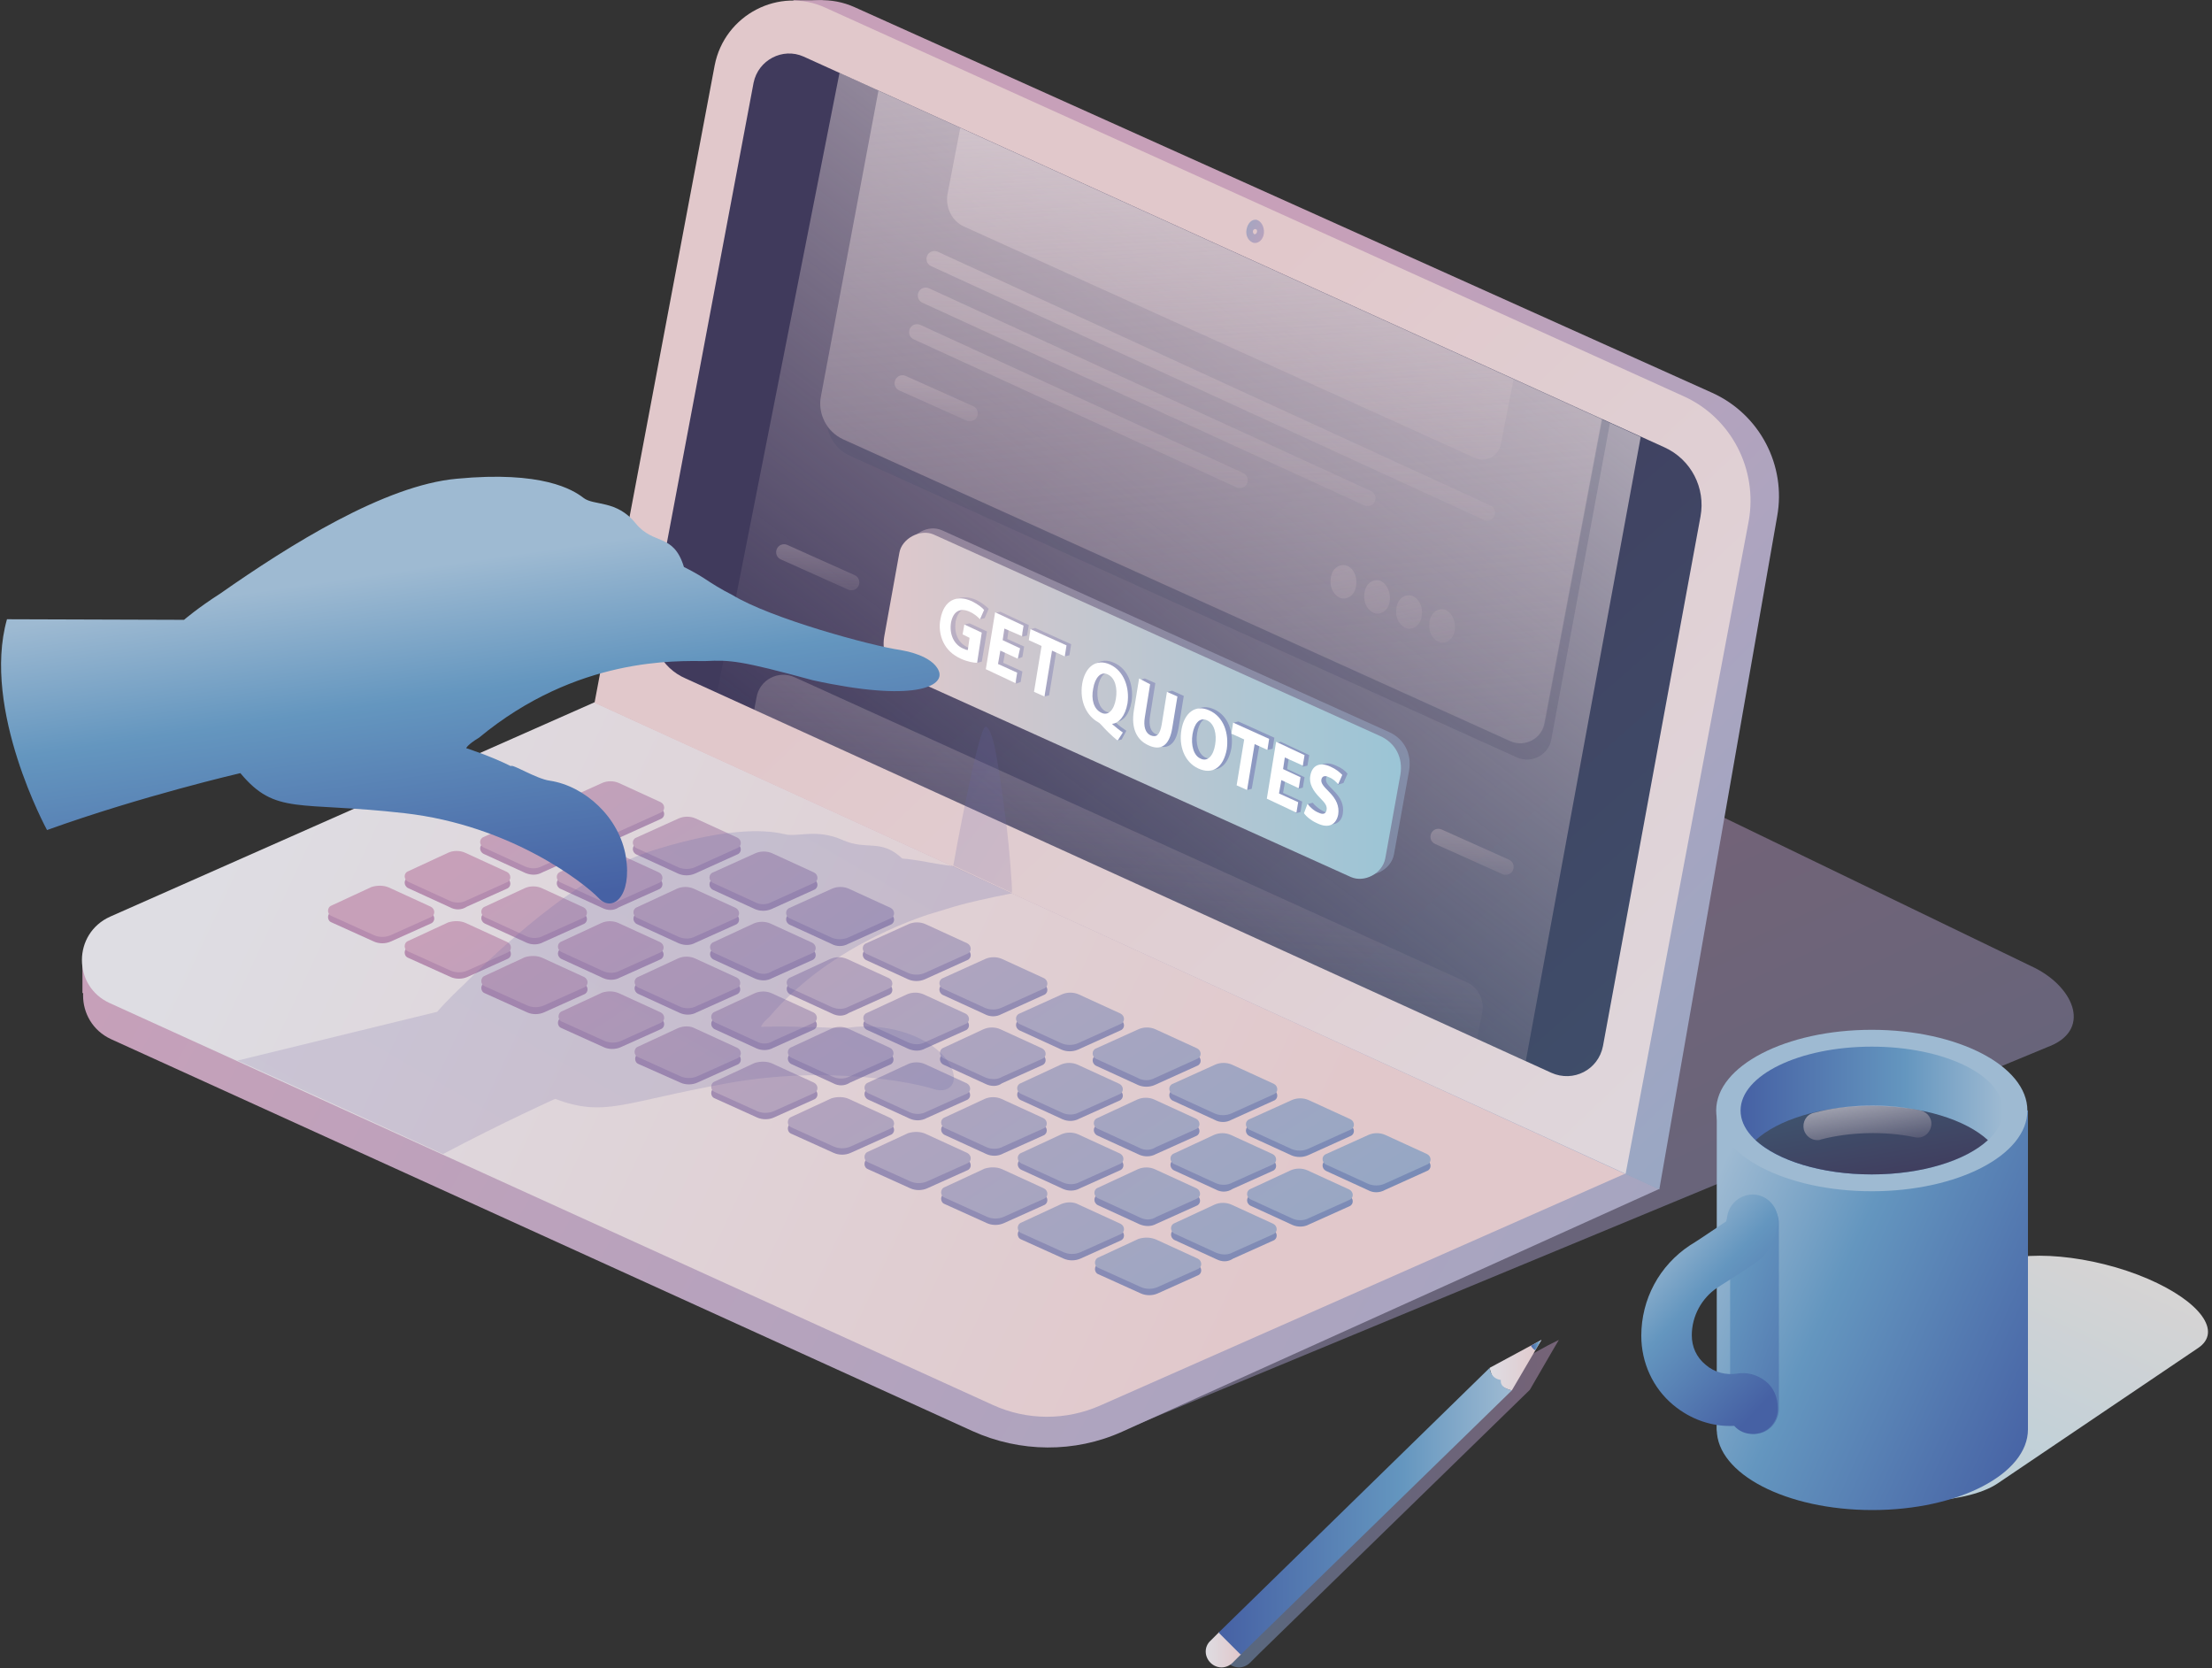 <?xml version="1.0" encoding="UTF-8"?>
<svg width="500px" height="377px" viewBox="0 0 500 377" version="1.1" xmlns="http://www.w3.org/2000/svg" xmlns:xlink="http://www.w3.org/1999/xlink">
    <rect x="0" y="0" width="500" height="377" fill="#333333" stroke="none"/>
    <!-- Generator: sketchtool 50.2 (55047) - http://www.bohemiancoding.com/sketch -->
    <title>244A7EA3-908E-475F-A7B8-F6C31096E3BA</title>
    <desc>Created with sketchtool.</desc>
    <defs>
        <linearGradient x1="101.634%" y1="127.419%" x2="35.806%" y2="37.025%" id="linearGradient-1">
            <stop stop-color="#7492BD" offset="0%"></stop>
            <stop stop-color="#AC8AAE" offset="99.88%"></stop>
        </linearGradient>
        <linearGradient x1="-2.706%" y1="36.604%" x2="203.826%" y2="91.294%" id="linearGradient-2">
            <stop stop-color="#C7A0B9" offset="0.122%"></stop>
            <stop stop-color="#85AAC8" offset="100%"></stop>
        </linearGradient>
        <linearGradient x1="192.253%" y1="78.203%" x2="338.637%" y2="99.709%" id="linearGradient-3">
            <stop stop-color="#C7A0B9" offset="0.122%"></stop>
            <stop stop-color="#85AAC8" offset="100%"></stop>
        </linearGradient>
        <linearGradient x1="5.225%" y1="40.971%" x2="81.353%" y2="57.249%" id="linearGradient-4">
            <stop stop-color="#DEDDE3" offset="0%"></stop>
            <stop stop-color="#E1C8CB" offset="100%"></stop>
        </linearGradient>
        <linearGradient x1="117.575%" y1="120.425%" x2="40.233%" y2="38.791%" id="linearGradient-5">
            <stop stop-color="#85AAC8" offset="0%"></stop>
            <stop stop-color="#C7A0B9" offset="99.88%"></stop>
        </linearGradient>
        <linearGradient x1="503.065%" y1="607.043%" x2="193.943%" y2="192.17%" id="linearGradient-6">
            <stop stop-color="#85AAC8" offset="0%"></stop>
            <stop stop-color="#C7A0B9" offset="99.88%"></stop>
        </linearGradient>
        <linearGradient x1="116.621%" y1="120.707%" x2="40.18%" y2="38.798%" id="linearGradient-7">
            <stop stop-color="#DEDDE3" offset="0%"></stop>
            <stop stop-color="#E1C8CB" offset="100%"></stop>
        </linearGradient>
        <linearGradient x1="114.702%" y1="122.207%" x2="39.182%" y2="37.917%" id="linearGradient-8">
            <stop stop-color="#3F556F" offset="0%"></stop>
            <stop stop-color="#403A5C" offset="100%"></stop>
        </linearGradient>
        <linearGradient x1="78.737%" y1="10.476%" x2="26.213%" y2="83.787%" id="linearGradient-9">
            <stop stop-color="#ECE2E6" offset="0.12%"></stop>
            <stop stop-color="#E1C8CB" stop-opacity="0" offset="100%"></stop>
        </linearGradient>
        <linearGradient x1="73.799%" y1="-162.629%" x2="44.127%" y2="103.35%" id="linearGradient-10">
            <stop stop-color="#ECE2E6" offset="0.12%"></stop>
            <stop stop-color="#E1C8CB" stop-opacity="0" offset="100%"></stop>
        </linearGradient>
        <linearGradient x1="-652.974%" y1="-471.056%" x2="555.998%" y2="426.244%" id="linearGradient-11">
            <stop stop-color="#B68CAF" offset="0.371%"></stop>
            <stop stop-color="#638BB9" offset="100%"></stop>
        </linearGradient>
        <linearGradient x1="-763.531%" y1="-545.239%" x2="452.085%" y2="344.519%" id="linearGradient-12">
            <stop stop-color="#B68CAF" offset="0.371%"></stop>
            <stop stop-color="#638BB9" offset="100%"></stop>
        </linearGradient>
        <linearGradient x1="-710.045%" y1="-501.473%" x2="505.571%" y2="380.859%" id="linearGradient-13">
            <stop stop-color="#B68CAF" offset="0.371%"></stop>
            <stop stop-color="#638BB9" offset="100%"></stop>
        </linearGradient>
        <linearGradient x1="-798.698%" y1="-571.773%" x2="390.775%" y2="299.704%" id="linearGradient-14">
            <stop stop-color="#B68CAF" offset="0.371%"></stop>
            <stop stop-color="#638BB9" offset="100%"></stop>
        </linearGradient>
        <linearGradient x1="-577.975%" y1="-416.465%" x2="630.997%" y2="480.834%" id="linearGradient-15">
            <stop stop-color="#B68CAF" offset="0.371%"></stop>
            <stop stop-color="#638BB9" offset="100%"></stop>
        </linearGradient>
        <linearGradient x1="-688.669%" y1="-485.892%" x2="526.947%" y2="396.44%" id="linearGradient-16">
            <stop stop-color="#B68CAF" offset="0.371%"></stop>
            <stop stop-color="#638BB9" offset="100%"></stop>
        </linearGradient>
        <linearGradient x1="-635.183%" y1="-451.561%" x2="580.432%" y2="438.197%" id="linearGradient-17">
            <stop stop-color="#B68CAF" offset="0.371%"></stop>
            <stop stop-color="#638BB9" offset="100%"></stop>
        </linearGradient>
        <linearGradient x1="-725.446%" y1="-523.076%" x2="464.027%" y2="355.663%" id="linearGradient-18">
            <stop stop-color="#B68CAF" offset="0.371%"></stop>
            <stop stop-color="#638BB9" offset="100%"></stop>
        </linearGradient>
        <linearGradient x1="-503.523%" y1="-360.739%" x2="705.45%" y2="536.56%" id="linearGradient-19">
            <stop stop-color="#B68CAF" offset="0.371%"></stop>
            <stop stop-color="#638BB9" offset="100%"></stop>
        </linearGradient>
        <linearGradient x1="-613.807%" y1="-435.85%" x2="601.808%" y2="453.909%" id="linearGradient-20">
            <stop stop-color="#B68CAF" offset="0.371%"></stop>
            <stop stop-color="#638BB9" offset="100%"></stop>
        </linearGradient>
        <linearGradient x1="-560.321%" y1="-396.305%" x2="655.295%" y2="493.454%" id="linearGradient-21">
            <stop stop-color="#B68CAF" offset="0.371%"></stop>
            <stop stop-color="#638BB9" offset="100%"></stop>
        </linearGradient>
        <linearGradient x1="-652.195%" y1="-464.631%" x2="537.278%" y2="406.845%" id="linearGradient-22">
            <stop stop-color="#B68CAF" offset="0.371%"></stop>
            <stop stop-color="#638BB9" offset="100%"></stop>
        </linearGradient>
        <linearGradient x1="-429.07%" y1="-302.734%" x2="779.903%" y2="587.024%" id="linearGradient-23">
            <stop stop-color="#B68CAF" offset="0.371%"></stop>
            <stop stop-color="#638BB9" offset="100%"></stop>
        </linearGradient>
        <linearGradient x1="-538.946%" y1="-380.592%" x2="676.67%" y2="509.166%" id="linearGradient-24">
            <stop stop-color="#B68CAF" offset="0.371%"></stop>
            <stop stop-color="#638BB9" offset="100%"></stop>
        </linearGradient>
        <linearGradient x1="-485.459%" y1="-342.172%" x2="730.156%" y2="547.586%" id="linearGradient-25">
            <stop stop-color="#B68CAF" offset="0.371%"></stop>
            <stop stop-color="#638BB9" offset="100%"></stop>
        </linearGradient>
        <linearGradient x1="-578.943%" y1="-415.041%" x2="610.53%" y2="463.698%" id="linearGradient-26">
            <stop stop-color="#B68CAF" offset="0.371%"></stop>
            <stop stop-color="#638BB9" offset="100%"></stop>
        </linearGradient>
        <linearGradient x1="-354.617%" y1="-250.421%" x2="854.355%" y2="646.877%" id="linearGradient-27">
            <stop stop-color="#B68CAF" offset="0.371%"></stop>
            <stop stop-color="#638BB9" offset="100%"></stop>
        </linearGradient>
        <linearGradient x1="-463.535%" y1="-322.619%" x2="752.081%" y2="559.712%" id="linearGradient-28">
            <stop stop-color="#B68CAF" offset="0.371%"></stop>
            <stop stop-color="#638BB9" offset="100%"></stop>
        </linearGradient>
        <linearGradient x1="-410.598%" y1="-286.914%" x2="805.018%" y2="602.843%" id="linearGradient-29">
            <stop stop-color="#B68CAF" offset="0.371%"></stop>
            <stop stop-color="#638BB9" offset="100%"></stop>
        </linearGradient>
        <linearGradient x1="-505.691%" y1="-360.468%" x2="683.782%" y2="518.271%" id="linearGradient-30">
            <stop stop-color="#B68CAF" offset="0.371%"></stop>
            <stop stop-color="#638BB9" offset="100%"></stop>
        </linearGradient>
        <linearGradient x1="-280.165%" y1="-194.697%" x2="928.808%" y2="702.603%" id="linearGradient-31">
            <stop stop-color="#B68CAF" offset="0.371%"></stop>
            <stop stop-color="#638BB9" offset="100%"></stop>
        </linearGradient>
        <linearGradient x1="-388.673%" y1="-271.202%" x2="826.943%" y2="618.556%" id="linearGradient-32">
            <stop stop-color="#B68CAF" offset="0.371%"></stop>
            <stop stop-color="#638BB9" offset="100%"></stop>
        </linearGradient>
        <linearGradient x1="-335.736%" y1="-229.723%" x2="879.879%" y2="652.608%" id="linearGradient-33">
            <stop stop-color="#B68CAF" offset="0.371%"></stop>
            <stop stop-color="#638BB9" offset="100%"></stop>
        </linearGradient>
        <linearGradient x1="-432.439%" y1="-303.366%" x2="757.034%" y2="568.11%" id="linearGradient-34">
            <stop stop-color="#B68CAF" offset="0.371%"></stop>
            <stop stop-color="#638BB9" offset="100%"></stop>
        </linearGradient>
        <linearGradient x1="-207.392%" y1="-140.483%" x2="1008.223%" y2="758.227%" id="linearGradient-35">
            <stop stop-color="#B68CAF" offset="0.371%"></stop>
            <stop stop-color="#638BB9" offset="100%"></stop>
        </linearGradient>
        <linearGradient x1="-313.811%" y1="-214.143%" x2="901.804%" y2="668.19%" id="linearGradient-36">
            <stop stop-color="#B68CAF" offset="0.371%"></stop>
            <stop stop-color="#638BB9" offset="100%"></stop>
        </linearGradient>
        <linearGradient x1="-260.875%" y1="-177.524%" x2="954.741%" y2="712.234%" id="linearGradient-37">
            <stop stop-color="#B68CAF" offset="0.371%"></stop>
            <stop stop-color="#638BB9" offset="100%"></stop>
        </linearGradient>
        <linearGradient x1="-359.188%" y1="-252.433%" x2="830.285%" y2="626.306%" id="linearGradient-38">
            <stop stop-color="#B68CAF" offset="0.371%"></stop>
            <stop stop-color="#638BB9" offset="100%"></stop>
        </linearGradient>
        <linearGradient x1="-131.26%" y1="-84.379%" x2="1077.713%" y2="812.919%" id="linearGradient-39">
            <stop stop-color="#B68CAF" offset="0.371%"></stop>
            <stop stop-color="#638BB9" offset="100%"></stop>
        </linearGradient>
        <linearGradient x1="-238.949%" y1="-161.813%" x2="976.666%" y2="727.945%" id="linearGradient-40">
            <stop stop-color="#B68CAF" offset="0.371%"></stop>
            <stop stop-color="#638BB9" offset="100%"></stop>
        </linearGradient>
        <linearGradient x1="-186.013%" y1="-122.267%" x2="1029.603%" y2="767.49%" id="linearGradient-41">
            <stop stop-color="#B68CAF" offset="0.371%"></stop>
            <stop stop-color="#638BB9" offset="100%"></stop>
        </linearGradient>
        <linearGradient x1="-285.936%" y1="-196.225%" x2="903.537%" y2="675.252%" id="linearGradient-42">
            <stop stop-color="#B68CAF" offset="0.371%"></stop>
            <stop stop-color="#638BB9" offset="100%"></stop>
        </linearGradient>
        <linearGradient x1="-56.808%" y1="-28.697%" x2="1152.166%" y2="861.061%" id="linearGradient-43">
            <stop stop-color="#B68CAF" offset="0.371%"></stop>
            <stop stop-color="#638BB9" offset="100%"></stop>
        </linearGradient>
        <linearGradient x1="-164.088%" y1="-106.555%" x2="1051.527%" y2="783.203%" id="linearGradient-44">
            <stop stop-color="#B68CAF" offset="0.371%"></stop>
            <stop stop-color="#638BB9" offset="100%"></stop>
        </linearGradient>
        <linearGradient x1="-111.151%" y1="-68.135%" x2="1104.464%" y2="821.623%" id="linearGradient-45">
            <stop stop-color="#B68CAF" offset="0.371%"></stop>
            <stop stop-color="#638BB9" offset="100%"></stop>
        </linearGradient>
        <linearGradient x1="-212.684%" y1="-144.398%" x2="976.789%" y2="734.341%" id="linearGradient-46">
            <stop stop-color="#B68CAF" offset="0.371%"></stop>
            <stop stop-color="#638BB9" offset="100%"></stop>
        </linearGradient>
        <linearGradient x1="17.645%" y1="25.937%" x2="1226.618%" y2="923.237%" id="linearGradient-47">
            <stop stop-color="#B68CAF" offset="0.371%"></stop>
            <stop stop-color="#638BB9" offset="100%"></stop>
        </linearGradient>
        <linearGradient x1="-89.226%" y1="-50.869%" x2="1126.389%" y2="831.462%" id="linearGradient-48">
            <stop stop-color="#B68CAF" offset="0.371%"></stop>
            <stop stop-color="#638BB9" offset="100%"></stop>
        </linearGradient>
        <linearGradient x1="-36.29%" y1="-12.877%" x2="1179.326%" y2="876.88%" id="linearGradient-49">
            <stop stop-color="#B68CAF" offset="0.371%"></stop>
            <stop stop-color="#638BB9" offset="100%"></stop>
        </linearGradient>
        <linearGradient x1="-139.432%" y1="-89.824%" x2="1050.041%" y2="788.914%" id="linearGradient-50">
            <stop stop-color="#B68CAF" offset="0.371%"></stop>
            <stop stop-color="#638BB9" offset="100%"></stop>
        </linearGradient>
        <linearGradient x1="92.098%" y1="81.663%" x2="1301.07%" y2="978.962%" id="linearGradient-51">
            <stop stop-color="#B68CAF" offset="0.371%"></stop>
            <stop stop-color="#638BB9" offset="100%"></stop>
        </linearGradient>
        <linearGradient x1="-14.364%" y1="2.835%" x2="1201.251%" y2="892.593%" id="linearGradient-52">
            <stop stop-color="#B68CAF" offset="0.371%"></stop>
            <stop stop-color="#638BB9" offset="100%"></stop>
        </linearGradient>
        <linearGradient x1="38.572%" y1="42.027%" x2="1254.187%" y2="924.358%" id="linearGradient-53">
            <stop stop-color="#B68CAF" offset="0.371%"></stop>
            <stop stop-color="#638BB9" offset="100%"></stop>
        </linearGradient>
        <linearGradient x1="-66.181%" y1="-34.961%" x2="1123.292%" y2="836.516%" id="linearGradient-54">
            <stop stop-color="#B68CAF" offset="0.371%"></stop>
            <stop stop-color="#638BB9" offset="100%"></stop>
        </linearGradient>
        <linearGradient x1="-652.974%" y1="-471.408%" x2="555.998%" y2="425.891%" id="linearGradient-55">
            <stop stop-color="#C7A0B9" offset="0.122%"></stop>
            <stop stop-color="#85AAC8" offset="100%"></stop>
        </linearGradient>
        <linearGradient x1="-763.531%" y1="-545.589%" x2="452.085%" y2="344.169%" id="linearGradient-56">
            <stop stop-color="#C7A0B9" offset="0.122%"></stop>
            <stop stop-color="#85AAC8" offset="100%"></stop>
        </linearGradient>
        <linearGradient x1="-710.045%" y1="-506.044%" x2="505.571%" y2="383.715%" id="linearGradient-57">
            <stop stop-color="#C7A0B9" offset="0.122%"></stop>
            <stop stop-color="#85AAC8" offset="100%"></stop>
        </linearGradient>
        <linearGradient x1="-798.698%" y1="-576.883%" x2="390.775%" y2="301.856%" id="linearGradient-58">
            <stop stop-color="#C7A0B9" offset="0.122%"></stop>
            <stop stop-color="#85AAC8" offset="100%"></stop>
        </linearGradient>
        <linearGradient x1="-577.975%" y1="-412.473%" x2="630.997%" y2="477.285%" id="linearGradient-59">
            <stop stop-color="#C7A0B9" offset="0.122%"></stop>
            <stop stop-color="#85AAC8" offset="100%"></stop>
        </linearGradient>
        <linearGradient x1="-688.669%" y1="-490.331%" x2="526.947%" y2="399.427%" id="linearGradient-60">
            <stop stop-color="#C7A0B9" offset="0.122%"></stop>
            <stop stop-color="#85AAC8" offset="100%"></stop>
        </linearGradient>
        <linearGradient x1="-635.183%" y1="-447.024%" x2="580.432%" y2="435.308%" id="linearGradient-61">
            <stop stop-color="#C7A0B9" offset="0.122%"></stop>
            <stop stop-color="#85AAC8" offset="100%"></stop>
        </linearGradient>
        <linearGradient x1="-725.446%" y1="-523.421%" x2="464.027%" y2="355.318%" id="linearGradient-62">
            <stop stop-color="#C7A0B9" offset="0.122%"></stop>
            <stop stop-color="#85AAC8" offset="100%"></stop>
        </linearGradient>
        <linearGradient x1="-503.523%" y1="-361.092%" x2="705.45%" y2="536.208%" id="linearGradient-63">
            <stop stop-color="#C7A0B9" offset="0.122%"></stop>
            <stop stop-color="#85AAC8" offset="100%"></stop>
        </linearGradient>
        <linearGradient x1="-613.807%" y1="-431.442%" x2="601.808%" y2="450.889%" id="linearGradient-64">
            <stop stop-color="#C7A0B9" offset="0.122%"></stop>
            <stop stop-color="#85AAC8" offset="100%"></stop>
        </linearGradient>
        <linearGradient x1="-560.321%" y1="-396.653%" x2="655.295%" y2="493.104%" id="linearGradient-65">
            <stop stop-color="#C7A0B9" offset="0.122%"></stop>
            <stop stop-color="#85AAC8" offset="100%"></stop>
        </linearGradient>
        <linearGradient x1="-652.195%" y1="-468.848%" x2="537.278%" y2="409.891%" id="linearGradient-66">
            <stop stop-color="#C7A0B9" offset="0.122%"></stop>
            <stop stop-color="#85AAC8" offset="100%"></stop>
        </linearGradient>
        <linearGradient x1="-429.07%" y1="-305.366%" x2="779.903%" y2="591.933%" id="linearGradient-67">
            <stop stop-color="#C7A0B9" offset="0.122%"></stop>
            <stop stop-color="#85AAC8" offset="100%"></stop>
        </linearGradient>
        <linearGradient x1="-538.946%" y1="-380.942%" x2="676.67%" y2="508.817%" id="linearGradient-68">
            <stop stop-color="#C7A0B9" offset="0.122%"></stop>
            <stop stop-color="#85AAC8" offset="100%"></stop>
        </linearGradient>
        <linearGradient x1="-485.459%" y1="-341.396%" x2="730.156%" y2="548.362%" id="linearGradient-69">
            <stop stop-color="#C7A0B9" offset="0.122%"></stop>
            <stop stop-color="#85AAC8" offset="100%"></stop>
        </linearGradient>
        <linearGradient x1="-578.943%" y1="-410.851%" x2="610.53%" y2="460.625%" id="linearGradient-70">
            <stop stop-color="#C7A0B9" offset="0.122%"></stop>
            <stop stop-color="#85AAC8" offset="100%"></stop>
        </linearGradient>
        <linearGradient x1="-354.617%" y1="-250.774%" x2="854.355%" y2="646.524%" id="linearGradient-71">
            <stop stop-color="#C7A0B9" offset="0.122%"></stop>
            <stop stop-color="#85AAC8" offset="100%"></stop>
        </linearGradient>
        <linearGradient x1="-463.535%" y1="-325.684%" x2="752.081%" y2="564.074%" id="linearGradient-72">
            <stop stop-color="#C7A0B9" offset="0.122%"></stop>
            <stop stop-color="#85AAC8" offset="100%"></stop>
        </linearGradient>
        <linearGradient x1="-410.598%" y1="-287.264%" x2="805.018%" y2="602.494%" id="linearGradient-73">
            <stop stop-color="#C7A0B9" offset="0.122%"></stop>
            <stop stop-color="#85AAC8" offset="100%"></stop>
        </linearGradient>
        <linearGradient x1="-505.691%" y1="-360.813%" x2="683.782%" y2="517.926%" id="linearGradient-74">
            <stop stop-color="#C7A0B9" offset="0.122%"></stop>
            <stop stop-color="#85AAC8" offset="100%"></stop>
        </linearGradient>
        <linearGradient x1="-280.165%" y1="-195.048%" x2="928.808%" y2="702.25%" id="linearGradient-75">
            <stop stop-color="#C7A0B9" offset="0.122%"></stop>
            <stop stop-color="#85AAC8" offset="100%"></stop>
        </linearGradient>
        <linearGradient x1="-388.673%" y1="-271.552%" x2="826.943%" y2="618.206%" id="linearGradient-76">
            <stop stop-color="#C7A0B9" offset="0.122%"></stop>
            <stop stop-color="#85AAC8" offset="100%"></stop>
        </linearGradient>
        <linearGradient x1="-335.736%" y1="-232.007%" x2="879.879%" y2="657.751%" id="linearGradient-77">
            <stop stop-color="#C7A0B9" offset="0.122%"></stop>
            <stop stop-color="#85AAC8" offset="100%"></stop>
        </linearGradient>
        <linearGradient x1="-432.439%" y1="-306.24%" x2="757.034%" y2="572.499%" id="linearGradient-78">
            <stop stop-color="#C7A0B9" offset="0.122%"></stop>
            <stop stop-color="#85AAC8" offset="100%"></stop>
        </linearGradient>
        <linearGradient x1="-205.713%" y1="-138.436%" x2="1003.26%" y2="751.322%" id="linearGradient-79">
            <stop stop-color="#C7A0B9" offset="0.122%"></stop>
            <stop stop-color="#85AAC8" offset="100%"></stop>
        </linearGradient>
        <linearGradient x1="-313.811%" y1="-216.294%" x2="901.804%" y2="673.464%" id="linearGradient-80">
            <stop stop-color="#C7A0B9" offset="0.122%"></stop>
            <stop stop-color="#85AAC8" offset="100%"></stop>
        </linearGradient>
        <linearGradient x1="-260.875%" y1="-175.274%" x2="954.741%" y2="707.058%" id="linearGradient-81">
            <stop stop-color="#C7A0B9" offset="0.122%"></stop>
            <stop stop-color="#85AAC8" offset="100%"></stop>
        </linearGradient>
        <linearGradient x1="-359.188%" y1="-252.778%" x2="830.285%" y2="625.961%" id="linearGradient-82">
            <stop stop-color="#C7A0B9" offset="0.122%"></stop>
            <stop stop-color="#85AAC8" offset="100%"></stop>
        </linearGradient>
        <linearGradient x1="-132.531%" y1="-84.732%" x2="1083.085%" y2="812.567%" id="linearGradient-83">
            <stop stop-color="#C7A0B9" offset="0.122%"></stop>
            <stop stop-color="#85AAC8" offset="100%"></stop>
        </linearGradient>
        <linearGradient x1="-238.949%" y1="-159.692%" x2="976.666%" y2="722.639%" id="linearGradient-84">
            <stop stop-color="#C7A0B9" offset="0.122%"></stop>
            <stop stop-color="#85AAC8" offset="100%"></stop>
        </linearGradient>
        <linearGradient x1="-186.013%" y1="-122.616%" x2="1029.603%" y2="767.141%" id="linearGradient-85">
            <stop stop-color="#C7A0B9" offset="0.122%"></stop>
            <stop stop-color="#85AAC8" offset="100%"></stop>
        </linearGradient>
        <linearGradient x1="-285.936%" y1="-198.206%" x2="903.537%" y2="680.533%" id="linearGradient-86">
            <stop stop-color="#C7A0B9" offset="0.122%"></stop>
            <stop stop-color="#85AAC8" offset="100%"></stop>
        </linearGradient>
        <linearGradient x1="-56.808%" y1="-29.006%" x2="1152.166%" y2="868.292%" id="linearGradient-87">
            <stop stop-color="#C7A0B9" offset="0.122%"></stop>
            <stop stop-color="#85AAC8" offset="100%"></stop>
        </linearGradient>
        <linearGradient x1="-164.088%" y1="-106.905%" x2="1051.527%" y2="782.854%" id="linearGradient-88">
            <stop stop-color="#C7A0B9" offset="0.122%"></stop>
            <stop stop-color="#85AAC8" offset="100%"></stop>
        </linearGradient>
        <linearGradient x1="-111.151%" y1="-67.36%" x2="1104.464%" y2="822.398%" id="linearGradient-89">
            <stop stop-color="#C7A0B9" offset="0.122%"></stop>
            <stop stop-color="#85AAC8" offset="100%"></stop>
        </linearGradient>
        <linearGradient x1="-212.684%" y1="-142.445%" x2="976.789%" y2="729.031%" id="linearGradient-90">
            <stop stop-color="#C7A0B9" offset="0.122%"></stop>
            <stop stop-color="#85AAC8" offset="100%"></stop>
        </linearGradient>
        <linearGradient x1="17.645%" y1="25.585%" x2="1226.618%" y2="922.884%" id="linearGradient-91">
            <stop stop-color="#C7A0B9" offset="0.122%"></stop>
            <stop stop-color="#85AAC8" offset="100%"></stop>
        </linearGradient>
        <linearGradient x1="-89.226%" y1="-51.647%" x2="1126.389%" y2="838.11%" id="linearGradient-92">
            <stop stop-color="#C7A0B9" offset="0.122%"></stop>
            <stop stop-color="#85AAC8" offset="100%"></stop>
        </linearGradient>
        <linearGradient x1="-36.29%" y1="-13.227%" x2="1179.326%" y2="876.531%" id="linearGradient-93">
            <stop stop-color="#C7A0B9" offset="0.122%"></stop>
            <stop stop-color="#85AAC8" offset="100%"></stop>
        </linearGradient>
        <linearGradient x1="-139.432%" y1="-90.17%" x2="1050.041%" y2="788.569%" id="linearGradient-94">
            <stop stop-color="#C7A0B9" offset="0.122%"></stop>
            <stop stop-color="#85AAC8" offset="100%"></stop>
        </linearGradient>
        <linearGradient x1="92.098%" y1="81.311%" x2="1301.07%" y2="978.61%" id="linearGradient-95">
            <stop stop-color="#C7A0B9" offset="0.122%"></stop>
            <stop stop-color="#85AAC8" offset="100%"></stop>
        </linearGradient>
        <linearGradient x1="-14.364%" y1="2.485%" x2="1201.251%" y2="892.243%" id="linearGradient-96">
            <stop stop-color="#C7A0B9" offset="0.122%"></stop>
            <stop stop-color="#85AAC8" offset="100%"></stop>
        </linearGradient>
        <linearGradient x1="38.572%" y1="42.031%" x2="1254.187%" y2="931.788%" id="linearGradient-97">
            <stop stop-color="#C7A0B9" offset="0.122%"></stop>
            <stop stop-color="#85AAC8" offset="100%"></stop>
        </linearGradient>
        <linearGradient x1="-66.181%" y1="-35.597%" x2="1123.292%" y2="843.142%" id="linearGradient-98">
            <stop stop-color="#C7A0B9" offset="0.122%"></stop>
            <stop stop-color="#85AAC8" offset="100%"></stop>
        </linearGradient>
        <linearGradient x1="-2.271%" y1="50.036%" x2="102.192%" y2="50.036%" id="linearGradient-99">
            <stop stop-color="#C8AEBF" offset="0%"></stop>
            <stop stop-color="#94ACCA" offset="99.88%"></stop>
        </linearGradient>
        <linearGradient x1="-2.254%" y1="50.13%" x2="102.209%" y2="50.13%" id="linearGradient-100">
            <stop stop-color="#E1C8CB" offset="0%"></stop>
            <stop stop-color="#99C5D6" offset="100%"></stop>
        </linearGradient>
        <linearGradient x1="-47.576%" y1="-102.055%" x2="241.06%" y2="308.161%" id="linearGradient-101">
            <stop stop-color="#D0BAC4" offset="0%"></stop>
            <stop stop-color="#8D99C1" offset="100%"></stop>
        </linearGradient>
        <linearGradient x1="-110.366%" y1="-129.798%" x2="226.077%" y2="243.727%" id="linearGradient-102">
            <stop stop-color="#D0BAC4" offset="0%"></stop>
            <stop stop-color="#8D99C1" offset="100%"></stop>
        </linearGradient>
        <linearGradient x1="-129.023%" y1="-179.902%" x2="183.39%" y2="212.616%" id="linearGradient-103">
            <stop stop-color="#D0BAC4" offset="0%"></stop>
            <stop stop-color="#8D99C1" offset="100%"></stop>
        </linearGradient>
        <linearGradient x1="-157.155%" y1="-215.709%" x2="116.424%" y2="120.866%" id="linearGradient-104">
            <stop stop-color="#D0BAC4" offset="0%"></stop>
            <stop stop-color="#8D99C1" offset="100%"></stop>
        </linearGradient>
        <linearGradient x1="-207.609%" y1="-301.654%" x2="78.818%" y2="91.159%" id="linearGradient-105">
            <stop stop-color="#D0BAC4" offset="0%"></stop>
            <stop stop-color="#8D99C1" offset="100%"></stop>
        </linearGradient>
        <linearGradient x1="-234.36%" y1="-398.278%" x2="38.432%" y2="32.175%" id="linearGradient-106">
            <stop stop-color="#D0BAC4" offset="0%"></stop>
            <stop stop-color="#8D99C1" offset="100%"></stop>
        </linearGradient>
        <linearGradient x1="-309.629%" y1="-405.803%" x2="2.784%" y2="-13.284%" id="linearGradient-107">
            <stop stop-color="#D0BAC4" offset="0%"></stop>
            <stop stop-color="#8D99C1" offset="100%"></stop>
        </linearGradient>
        <linearGradient x1="-392.985%" y1="-559.912%" x2="-71.384%" y2="-118.627%" id="linearGradient-108">
            <stop stop-color="#D0BAC4" offset="0%"></stop>
            <stop stop-color="#8D99C1" offset="100%"></stop>
        </linearGradient>
        <linearGradient x1="-377.534%" y1="-431.712%" x2="-41.089%" y2="-55.15%" id="linearGradient-109">
            <stop stop-color="#D0BAC4" offset="0%"></stop>
            <stop stop-color="#8D99C1" offset="100%"></stop>
        </linearGradient>
        <linearGradient x1="-60.536%" y1="140.756%" x2="103.548%" y2="20.147%" id="linearGradient-110">
            <stop stop-color="#9675A5" offset="0%"></stop>
            <stop stop-color="#5860A4" offset="100%"></stop>
        </linearGradient>
        <linearGradient x1="62.492%" y1="95.806%" x2="39.736%" y2="23.77%" id="linearGradient-111">
            <stop stop-color="#4661A4" offset="0%"></stop>
            <stop stop-color="#6496BF" offset="62.53%"></stop>
            <stop stop-color="#9EBAD2" offset="100%"></stop>
        </linearGradient>
        <linearGradient x1="116.65%" y1="196.4%" x2="-5.842%" y2="-27.01%" id="linearGradient-112">
            <stop stop-color="#9675A5" offset="0%"></stop>
            <stop stop-color="#5860A4" offset="100%"></stop>
        </linearGradient>
        <linearGradient x1="-129.663%" y1="-70.441%" x2="159.775%" y2="123.197%" id="linearGradient-113">
            <stop stop-color="#85AAC8" offset="0%"></stop>
            <stop stop-color="#C7A0B9" offset="99.88%"></stop>
        </linearGradient>
        <linearGradient x1="299.013%" y1="416.556%" x2="117.685%" y2="153.482%" id="linearGradient-114">
            <stop stop-color="#DEDDE3" offset="0%"></stop>
            <stop stop-color="#E1C8CB" offset="100%"></stop>
        </linearGradient>
        <linearGradient x1="38.69%" y1="-62.155%" x2="58.05%" y2="129.233%" id="linearGradient-115">
            <stop stop-color="#ECE2E6" offset="0.12%"></stop>
            <stop stop-color="#E1C8CB" stop-opacity="0" offset="100%"></stop>
        </linearGradient>
        <linearGradient x1="41.543%" y1="-69.445%" x2="55.991%" y2="134.111%" id="linearGradient-116">
            <stop stop-color="#ECE2E6" offset="0.12%"></stop>
            <stop stop-color="#E1C8CB" stop-opacity="0" offset="100%"></stop>
        </linearGradient>
        <linearGradient x1="46.12%" y1="-73.558%" x2="57.185%" y2="136.077%" id="linearGradient-117">
            <stop stop-color="#3F556F" offset="0%"></stop>
            <stop stop-color="#403A5C" offset="100%"></stop>
        </linearGradient>
        <linearGradient x1="51.814%" y1="-215.159%" x2="49.524%" y2="126.969%" id="linearGradient-118">
            <stop stop-color="#ECE2E6" offset="0.12%"></stop>
            <stop stop-color="#E1C8CB" stop-opacity="0" offset="100%"></stop>
        </linearGradient>
        <linearGradient x1="52.288%" y1="-282.657%" x2="49.443%" y2="139.511%" id="linearGradient-119">
            <stop stop-color="#ECE2E6" offset="0.12%"></stop>
            <stop stop-color="#E1C8CB" stop-opacity="0" offset="100%"></stop>
        </linearGradient>
        <linearGradient x1="53.131%" y1="-399.737%" x2="49.286%" y2="163.073%" id="linearGradient-120">
            <stop stop-color="#ECE2E6" offset="0.12%"></stop>
            <stop stop-color="#E1C8CB" stop-opacity="0" offset="100%"></stop>
        </linearGradient>
        <linearGradient x1="53.739%" y1="-402.153%" x2="49.325%" y2="163.58%" id="linearGradient-121">
            <stop stop-color="#ECE2E6" offset="0.12%"></stop>
            <stop stop-color="#E1C8CB" stop-opacity="0" offset="100%"></stop>
        </linearGradient>
        <linearGradient x1="53.599%" y1="-402.294%" x2="49.186%" y2="163.439%" id="linearGradient-122">
            <stop stop-color="#ECE2E6" offset="0.12%"></stop>
            <stop stop-color="#E1C8CB" stop-opacity="0" offset="100%"></stop>
        </linearGradient>
        <linearGradient x1="53.691%" y1="-402.105%" x2="49.278%" y2="163.628%" id="linearGradient-123">
            <stop stop-color="#ECE2E6" offset="0.12%"></stop>
            <stop stop-color="#E1C8CB" stop-opacity="0" offset="100%"></stop>
        </linearGradient>
        <linearGradient x1="-295.436%" y1="-2005.058%" x2="88.524%" y2="274.796%" id="linearGradient-124">
            <stop stop-color="#ECE2E6" offset="0.12%"></stop>
            <stop stop-color="#E1C8CB" stop-opacity="0" offset="100%"></stop>
        </linearGradient>
        <linearGradient x1="-284.965%" y1="-1951.37%" x2="97.316%" y2="328.484%" id="linearGradient-125">
            <stop stop-color="#ECE2E6" offset="0.12%"></stop>
            <stop stop-color="#E1C8CB" stop-opacity="0" offset="100%"></stop>
        </linearGradient>
        <linearGradient x1="-277.694%" y1="-1894.587%" x2="106.266%" y2="385.268%" id="linearGradient-126">
            <stop stop-color="#ECE2E6" offset="0.12%"></stop>
            <stop stop-color="#E1C8CB" stop-opacity="0" offset="100%"></stop>
        </linearGradient>
        <linearGradient x1="-264.98%" y1="-1837.429%" x2="117.301%" y2="442.424%" id="linearGradient-127">
            <stop stop-color="#ECE2E6" offset="0.12%"></stop>
            <stop stop-color="#E1C8CB" stop-opacity="0" offset="100%"></stop>
        </linearGradient>
        <linearGradient x1="12.716%" y1="94.113%" x2="118.647%" y2="-16.436%" id="linearGradient-128">
            <stop stop-color="#B2CEDB" offset="0.124%"></stop>
            <stop stop-color="#E4D6D1" offset="100%"></stop>
        </linearGradient>
        <linearGradient x1="1.3%" y1="14.85%" x2="109.008%" y2="77.429%" id="linearGradient-129">
            <stop stop-color="#9EBAD2" offset="0%"></stop>
            <stop stop-color="#6496BF" offset="37.47%"></stop>
            <stop stop-color="#4661A4" offset="100%"></stop>
        </linearGradient>
        <linearGradient x1="-19.821%" y1="-68.449%" x2="119.029%" y2="168.585%" id="linearGradient-130">
            <stop stop-color="#9EBAD2" offset="0%"></stop>
            <stop stop-color="#6496BF" offset="37.47%"></stop>
            <stop stop-color="#4661A4" offset="100%"></stop>
        </linearGradient>
        <linearGradient x1="72.145%" y1="95.233%" x2="136.309%" y2="226.476%" id="linearGradient-131">
            <stop stop-color="#9EBAD2" offset="0%"></stop>
            <stop stop-color="#6496BF" offset="37.47%"></stop>
            <stop stop-color="#4661A4" offset="100%"></stop>
        </linearGradient>
        <linearGradient x1="0.117%" y1="50.06%" x2="100.01%" y2="50.06%" id="linearGradient-132">
            <stop stop-color="#4661A4" offset="0%"></stop>
            <stop stop-color="#6496BF" offset="62.53%"></stop>
            <stop stop-color="#9EBAD2" offset="100%"></stop>
        </linearGradient>
        <linearGradient x1="20.089%" y1="-1.811%" x2="84.915%" y2="110.136%" id="linearGradient-133">
            <stop stop-color="#3F556F" offset="0%"></stop>
            <stop stop-color="#403A5C" offset="100%"></stop>
        </linearGradient>
        <linearGradient x1="9.838%" y1="-19.324%" x2="90.585%" y2="132.685%" id="linearGradient-134">
            <stop stop-color="#ECE2E6" offset="0.12%"></stop>
            <stop stop-color="#E1C8CB" stop-opacity="0" offset="100%"></stop>
        </linearGradient>
        <linearGradient x1="82.897%" y1="90.949%" x2="30.237%" y2="4.732%" id="linearGradient-135">
            <stop stop-color="#4661A4" offset="0%"></stop>
            <stop stop-color="#6496BF" offset="62.53%"></stop>
            <stop stop-color="#9EBAD2" offset="100%"></stop>
        </linearGradient>
        <linearGradient x1="0.002%" y1="50%" x2="99.972%" y2="50%" id="linearGradient-136">
            <stop stop-color="#7492BD" offset="0%"></stop>
            <stop stop-color="#AC8AAE" offset="99.88%"></stop>
        </linearGradient>
        <linearGradient x1="-0.594%" y1="51.054%" x2="98.583%" y2="51.054%" id="linearGradient-137">
            <stop stop-color="#DEDDE3" offset="0%"></stop>
            <stop stop-color="#E1C8CB" offset="100%"></stop>
        </linearGradient>
        <linearGradient x1="0.156%" y1="49.655%" x2="99.399%" y2="49.655%" id="linearGradient-138">
            <stop stop-color="#DEDDE3" offset="0%"></stop>
            <stop stop-color="#E1C8CB" offset="100%"></stop>
        </linearGradient>
        <linearGradient x1="-0.027%" y1="50.003%" x2="99.946%" y2="50.003%" id="linearGradient-139">
            <stop stop-color="#4661A4" offset="0%"></stop>
            <stop stop-color="#6496BF" offset="62.53%"></stop>
            <stop stop-color="#9EBAD2" offset="100%"></stop>
        </linearGradient>
        <linearGradient x1="-1.517%" y1="48.678%" x2="97.028%" y2="48.678%" id="linearGradient-140">
            <stop stop-color="#4661A4" offset="0%"></stop>
            <stop stop-color="#6496BF" offset="62.53%"></stop>
            <stop stop-color="#9EBAD2" offset="100%"></stop>
        </linearGradient>
    </defs>
    <g id="About-Us" stroke="none" stroke-width="1" fill="none" fill-rule="evenodd">
        <g transform="translate(-221, -2286)" fill-rule="nonzero" id="Optimize-ad__Action-Driven-Websites">
            <g transform="translate(221, 2285)">
                <g id="Group" transform="translate(18.373, 0)">
                    <g opacity="0.55" transform="translate(161.417, 137.812)" fill="url(#linearGradient-1)" id="Shape">
                        <path d="M0.919,53.288 L85.302,1.575 C93.57,-0.394 109.974,0.656 118.504,3.806 L280.315,82.031 C289.239,86.625 293.045,96.206 282.94,99.881 L72.703,187.031 L0.919,53.288 Z"></path>
                    </g>
                    <path d="M356.693,269.719 L125.722,164.194 L6.824,216.169 C-1.706,219.975 -1.706,231.919 6.693,235.856 L201.444,324.45 C212.205,329.306 224.541,329.438 235.302,324.581 L356.693,269.719 Z" id="Shape" fill="url(#linearGradient-2)"></path>
                    <polygon id="Shape" fill="url(#linearGradient-3)" points="0.262 225.488 0.262 216.825 8.136 223.256"></polygon>
                    <path d="M349.475,266.044 L116.01,159.731 L6.562,208.162 C-1.969,211.969 -1.969,223.912 6.43,227.719 L206.037,318.544 C213.78,322.087 222.572,322.087 230.315,318.675 L349.475,266.044 Z" id="Shape" fill="url(#linearGradient-4)"></path>
                    <path d="M122.835,162.881 L149.738,15.488 C151.969,4.2 164.304,-2.1 174.803,2.625 L368.635,89.775 C379.396,94.631 385.433,106.181 383.333,117.731 L356.693,269.85 L122.835,162.881 Z" id="Shape" fill="url(#linearGradient-5)"></path>
                    <polygon id="Shape" fill="url(#linearGradient-6)" points="160.892 1.05 167.585 1.05 166.404 4.987"></polygon>
                    <path d="M116.01,159.863 L143.176,15.75 C145.407,4.331 157.743,-2.1 168.241,2.756 L362.205,90.562 C372.966,95.419 379.003,107.1 376.903,118.781 L349.081,266.306 L116.01,159.863 Z" id="Shape" fill="url(#linearGradient-7)"></path>
                    <path d="M129.265,140.175 L151.969,19.688 C153.018,14.569 158.53,11.681 163.255,13.781 L357.874,102.112 C363.911,104.869 367.192,111.3 366.01,117.731 L343.963,237.431 C342.913,242.812 337.27,245.7 332.283,243.469 L136.614,154.35 C131.102,151.988 128.084,146.081 129.265,140.175 Z" id="Shape" fill="url(#linearGradient-8)"></path>
                    <polygon id="Shape" fill="url(#linearGradient-9)" opacity="0.7" points="326.509 240.844 143.701 157.631 171.391 17.456 352.493 99.75"></polygon>
                    <path d="M315.486,235.856 L316.667,229.819 C317.192,226.931 315.748,224.175 313.123,222.994 L161.286,154.088 C157.612,152.381 153.281,154.613 152.625,158.681 L152.1,161.438 L315.486,235.856 Z" id="Shape" fill="url(#linearGradient-10)" opacity="0.7"></path>
                    <g transform="translate(55.118, 178.5)" id="Shape">
                        <g transform="translate(173.228, 80.062)">
                            <path d="M14.567,24.019 L24.016,28.35 C25.066,28.875 25.066,30.319 24.016,30.712 L14.961,34.781 C13.78,35.306 12.336,35.306 11.155,34.781 L1.575,30.45 C0.525,30.056 0.525,28.481 1.575,28.087 L10.63,23.887 C11.942,23.494 13.255,23.494 14.567,24.019 Z" fill="url(#linearGradient-11)"></path>
                            <path d="M45.407,19.294 L35.958,14.963 C34.908,14.438 34.908,12.994 35.958,12.6 L45.013,8.4 C46.194,7.875 47.638,7.875 48.819,8.4 L58.268,12.731 C59.318,13.256 59.318,14.7 58.268,15.094 L49.213,19.163 C48.031,19.819 46.588,19.819 45.407,19.294 Z" fill="url(#linearGradient-12)"></path>
                            <path d="M28.215,27.038 L18.766,22.706 C17.717,22.181 17.717,20.738 18.766,20.344 L27.822,16.144 C29.003,15.619 30.446,15.619 31.627,16.144 L41.076,20.475 C42.126,21 42.126,22.444 41.076,22.837 L32.021,26.906 C30.84,27.694 29.528,27.694 28.215,27.038 Z" fill="url(#linearGradient-13)"></path>
                            <path d="M62.467,11.419 L53.018,7.088 C51.969,6.562 51.969,5.119 53.018,4.725 L62.598,0.394 C63.78,-0.131 65.223,-0.131 66.404,0.394 L75.853,4.725 C76.903,5.25 76.903,6.694 75.853,7.088 L66.273,11.419 C65.092,12.075 63.648,12.075 62.467,11.419 Z" fill="url(#linearGradient-14)"></path>
                        </g>
                        <g transform="translate(156.168, 72.188)">
                            <path d="M14.173,24.019 L23.622,28.35 C24.672,28.875 24.672,30.319 23.622,30.712 L14.567,34.781 C13.386,35.306 11.942,35.306 10.761,34.781 L1.181,30.45 C0.131,30.056 0.131,28.481 1.181,28.087 L10.236,23.887 C11.549,23.494 12.992,23.494 14.173,24.019 Z" fill="url(#linearGradient-15)"></path>
                            <path d="M45.144,19.163 L35.696,14.831 C34.646,14.306 34.646,12.863 35.696,12.469 L44.751,8.269 C45.932,7.744 47.375,7.744 48.556,8.269 L58.005,12.6 C59.055,13.125 59.055,14.569 58.005,14.963 L48.95,19.031 C47.769,19.819 46.325,19.819 45.144,19.163 Z" fill="url(#linearGradient-16)"></path>
                            <path d="M27.953,27.038 L18.504,22.706 C17.454,22.181 17.454,20.738 18.504,20.344 L27.559,16.144 C28.74,15.619 30.184,15.619 31.365,16.144 L40.814,20.475 C41.864,21 41.864,22.444 40.814,22.837 L31.759,26.906 C30.577,27.562 29.265,27.562 27.953,27.038 Z" fill="url(#linearGradient-17)"></path>
                            <path d="M62.205,11.419 L52.756,7.088 C51.706,6.562 51.706,5.119 52.756,4.725 L62.336,0.394 C63.517,-0.131 64.961,-0.131 66.142,0.394 L75.591,4.725 C76.64,5.25 76.64,6.694 75.591,7.088 L66.01,11.419 C64.829,11.944 63.386,11.944 62.205,11.419 Z" fill="url(#linearGradient-18)"></path>
                        </g>
                        <g transform="translate(139.108, 63)">
                            <path d="M13.911,25.2 L23.36,29.531 C24.409,30.056 24.409,31.5 23.36,31.894 L14.304,35.962 C13.123,36.487 11.68,36.487 10.499,35.962 L0.919,31.631 C-0.131,31.238 -0.131,29.663 0.919,29.269 L9.974,25.069 C11.286,24.675 12.73,24.675 13.911,25.2 Z" fill="url(#linearGradient-19)"></path>
                            <path d="M44.882,20.475 L35.433,16.144 C34.383,15.619 34.383,14.175 35.433,13.781 L44.488,9.581 C45.669,9.056 47.113,9.056 48.294,9.581 L57.743,13.912 C58.793,14.438 58.793,15.881 57.743,16.275 L48.688,20.344 C47.507,21 46.063,21 44.882,20.475 Z" fill="url(#linearGradient-20)"></path>
                            <path d="M27.69,28.219 L18.241,23.887 C17.192,23.363 17.192,21.919 18.241,21.525 L27.297,17.325 C28.478,16.8 29.921,16.8 31.102,17.325 L40.551,21.656 C41.601,22.181 41.601,23.625 40.551,24.019 L31.496,28.087 C30.315,28.744 28.871,28.744 27.69,28.219 Z" fill="url(#linearGradient-21)"></path>
                            <path d="M61.942,12.6 L52.493,8.269 C51.444,7.744 51.444,6.3 52.493,5.906 L62.073,1.575 C63.255,1.05 64.698,1.05 65.879,1.575 L75.328,5.906 C76.378,6.431 76.378,7.875 75.328,8.269 L65.748,12.6 C64.567,13.256 63.123,13.256 61.942,12.6 Z" fill="url(#linearGradient-22)"></path>
                        </g>
                        <g transform="translate(120.735, 55.125)">
                            <path d="M14.961,25.2 L24.409,29.531 C25.459,30.056 25.459,31.5 24.409,31.894 L15.354,35.962 C14.173,36.487 12.73,36.487 11.549,35.962 L1.969,31.631 C0.919,31.238 0.919,29.663 1.969,29.269 L11.024,25.069 C12.336,24.544 13.78,24.544 14.961,25.2 Z" fill="url(#linearGradient-23)"></path>
                            <path d="M45.932,20.344 L36.483,16.012 C35.433,15.488 35.433,14.044 36.483,13.65 L45.538,9.45 C46.719,8.925 48.163,8.925 49.344,9.45 L58.793,13.781 C59.843,14.306 59.843,15.75 58.793,16.144 L49.738,20.212 C48.556,20.869 47.113,20.869 45.932,20.344 Z" fill="url(#linearGradient-24)"></path>
                            <path d="M28.74,28.219 L19.291,23.887 C18.241,23.363 18.241,21.919 19.291,21.525 L28.346,17.325 C29.528,16.8 30.971,16.8 32.152,17.325 L41.601,21.656 C42.651,22.181 42.651,23.625 41.601,24.019 L32.546,28.087 C31.365,28.744 29.921,28.744 28.74,28.219 Z" fill="url(#linearGradient-25)"></path>
                            <path d="M62.992,12.6 L53.543,8.269 C52.493,7.744 52.493,6.3 53.543,5.906 L63.123,1.575 C64.304,1.05 65.748,1.05 66.929,1.575 L76.378,5.906 C77.428,6.431 77.428,7.875 76.378,8.269 L66.798,12.6 C65.617,13.125 64.173,13.125 62.992,12.6 Z" fill="url(#linearGradient-26)"></path>
                        </g>
                        <g transform="translate(103.675, 47.25)">
                            <path d="M14.698,25.069 L24.147,29.4 C25.197,29.925 25.197,31.369 24.147,31.762 L15.092,35.831 C13.911,36.356 12.467,36.356 11.286,35.831 L1.706,31.5 C0.656,31.106 0.656,29.531 1.706,29.137 L10.761,24.938 C12.073,24.544 13.517,24.544 14.698,25.069 Z" fill="url(#linearGradient-27)"></path>
                            <path d="M45.538,20.212 L36.089,15.881 C35.039,15.356 35.039,13.912 36.089,13.519 L45.144,9.319 C46.325,8.794 47.769,8.794 48.95,9.319 L58.399,13.65 C59.449,14.175 59.449,15.619 58.399,16.012 L49.344,20.081 C48.294,20.869 46.85,20.869 45.538,20.212 Z" fill="url(#linearGradient-28)"></path>
                            <path d="M28.478,28.087 L19.029,23.756 C17.979,23.231 17.979,21.788 19.029,21.394 L28.084,17.194 C29.265,16.669 30.709,16.669 31.89,17.194 L41.339,21.525 C42.388,22.05 42.388,23.494 41.339,23.887 L32.283,27.956 C31.102,28.613 29.659,28.613 28.478,28.087 Z" fill="url(#linearGradient-29)"></path>
                            <path d="M62.73,12.469 L53.281,8.137 C52.231,7.612 52.231,6.169 53.281,5.775 L62.861,1.444 C64.042,0.919 65.486,0.919 66.667,1.444 L76.115,5.775 C77.165,6.3 77.165,7.744 76.115,8.137 L66.535,12.469 C65.354,12.994 63.911,12.994 62.73,12.469 Z" fill="url(#linearGradient-30)"></path>
                        </g>
                        <g transform="translate(86.614, 39.375)">
                            <path d="M14.436,24.938 L23.885,29.269 C24.934,29.794 24.934,31.238 23.885,31.631 L14.829,35.7 C13.648,36.225 12.205,36.225 11.024,35.7 L1.444,31.369 C0.394,30.975 0.394,29.4 1.444,29.006 L10.499,24.806 C11.811,24.413 13.255,24.413 14.436,24.938 Z" fill="url(#linearGradient-31)"></path>
                            <path d="M45.276,20.212 L35.827,15.881 C34.777,15.356 34.777,13.912 35.827,13.519 L44.882,9.319 C46.063,8.794 47.507,8.794 48.688,9.319 L58.136,13.65 C59.186,14.175 59.186,15.619 58.136,16.012 L49.081,20.081 C47.9,20.738 46.588,20.738 45.276,20.212 Z" fill="url(#linearGradient-32)"></path>
                            <path d="M28.215,27.956 L18.766,23.625 C17.717,23.1 17.717,21.656 18.766,21.262 L27.822,17.062 C29.003,16.538 30.446,16.538 31.627,17.062 L41.076,21.394 C42.126,21.919 42.126,23.363 41.076,23.756 L32.021,27.825 C30.84,28.613 29.396,28.613 28.215,27.956 Z" fill="url(#linearGradient-33)"></path>
                            <path d="M62.467,12.338 L53.018,8.006 C51.969,7.481 51.969,6.037 53.018,5.644 L62.598,1.312 C63.78,0.787 65.223,0.787 66.404,1.312 L75.853,5.644 C76.903,6.169 76.903,7.612 75.853,8.006 L66.273,12.338 C65.092,12.994 63.648,12.994 62.467,12.338 Z" fill="url(#linearGradient-34)"></path>
                        </g>
                        <g transform="translate(69.554, 31.5)">
                            <path d="M14.173,24.938 L23.622,29.269 C24.672,29.794 24.672,31.238 23.622,31.631 L14.567,35.7 C13.386,36.225 11.942,36.225 10.761,35.7 L1.312,31.5 C0.262,31.106 0.262,29.531 1.312,29.137 L10.367,24.938 C11.549,24.413 12.992,24.413 14.173,24.938 Z" fill="url(#linearGradient-35)"></path>
                            <path d="M45.013,20.081 L35.564,15.75 C34.514,15.225 34.514,13.781 35.564,13.387 L44.619,9.188 C45.801,8.662 47.244,8.662 48.425,9.188 L57.874,13.519 C58.924,14.044 58.924,15.488 57.874,15.881 L48.819,19.95 C47.638,20.738 46.325,20.738 45.013,20.081 Z" fill="url(#linearGradient-36)"></path>
                            <path d="M27.953,27.956 L18.504,23.625 C17.454,23.1 17.454,21.656 18.504,21.262 L27.559,17.062 C28.74,16.538 30.184,16.538 31.365,17.062 L40.814,21.394 C41.864,21.919 41.864,23.363 40.814,23.756 L31.759,27.825 C30.577,28.481 29.134,28.481 27.953,27.956 Z" fill="url(#linearGradient-37)"></path>
                            <path d="M62.205,12.338 L52.756,8.006 C51.706,7.481 51.706,6.037 52.756,5.644 L62.336,1.312 C63.517,0.787 64.961,0.787 66.142,1.312 L75.591,5.644 C76.64,6.169 76.64,7.612 75.591,8.006 L66.01,12.338 C64.829,12.863 63.386,12.863 62.205,12.338 Z" fill="url(#linearGradient-38)"></path>
                        </g>
                        <g transform="translate(52.493, 23.625)">
                            <path d="M13.911,24.806 L23.36,29.137 C24.409,29.663 24.409,31.106 23.36,31.5 L14.304,35.569 C13.123,36.094 11.68,36.094 10.499,35.569 L0.919,31.238 C-0.131,30.844 -0.131,29.269 0.919,28.875 L9.974,24.675 C11.286,24.281 12.73,24.281 13.911,24.806 Z" fill="url(#linearGradient-39)"></path>
                            <path d="M44.751,20.081 L35.302,15.75 C34.252,15.225 34.252,13.781 35.302,13.387 L44.357,9.188 C45.538,8.662 46.982,8.662 48.163,9.188 L57.612,13.519 C58.661,14.044 58.661,15.488 57.612,15.881 L48.556,19.95 C47.375,20.606 46.063,20.606 44.751,20.081 Z" fill="url(#linearGradient-40)"></path>
                            <path d="M27.69,27.825 L18.241,23.494 C17.192,22.969 17.192,21.525 18.241,21.131 L27.297,16.931 C28.478,16.406 29.921,16.406 31.102,16.931 L40.551,21.262 C41.601,21.788 41.601,23.231 40.551,23.625 L31.496,27.694 C30.315,28.35 28.871,28.35 27.69,27.825 Z" fill="url(#linearGradient-41)"></path>
                            <path d="M61.942,12.206 L52.493,7.875 C51.444,7.35 51.444,5.906 52.493,5.513 L62.073,1.181 C63.255,0.656 64.698,0.656 65.879,1.181 L75.328,5.513 C76.378,6.037 76.378,7.481 75.328,7.875 L65.748,12.206 C64.567,12.863 63.123,12.863 61.942,12.206 Z" fill="url(#linearGradient-42)"></path>
                        </g>
                        <g transform="translate(34.121, 15.75)">
                            <path d="M14.961,24.806 L24.409,29.137 C25.459,29.663 25.459,31.106 24.409,31.5 L15.354,35.569 C14.173,36.094 12.73,36.094 11.549,35.569 L1.969,31.238 C0.919,30.844 0.919,29.269 1.969,28.875 L11.024,24.675 C12.336,24.15 13.78,24.15 14.961,24.806 Z" fill="url(#linearGradient-43)"></path>
                            <path d="M45.801,19.95 L36.352,15.619 C35.302,15.094 35.302,13.65 36.352,13.256 L45.407,9.056 C46.588,8.531 48.031,8.531 49.213,9.056 L58.661,13.387 C59.711,13.912 59.711,15.356 58.661,15.75 L49.606,19.819 C48.425,20.475 47.113,20.475 45.801,19.95 Z" fill="url(#linearGradient-44)"></path>
                            <path d="M28.74,27.825 L19.291,23.494 C18.241,22.969 18.241,21.525 19.291,21.131 L28.346,16.931 C29.528,16.406 30.971,16.406 32.152,16.931 L41.601,21.262 C42.651,21.788 42.651,23.231 41.601,23.625 L32.546,27.694 C31.365,28.35 29.921,28.35 28.74,27.825 Z" fill="url(#linearGradient-45)"></path>
                            <path d="M62.992,12.206 L53.543,7.875 C52.493,7.35 52.493,5.906 53.543,5.513 L63.123,1.181 C64.304,0.656 65.748,0.656 66.929,1.181 L76.378,5.513 C77.428,6.037 77.428,7.481 76.378,7.875 L66.798,12.206 C65.617,12.731 64.173,12.731 62.992,12.206 Z" fill="url(#linearGradient-46)"></path>
                        </g>
                        <g transform="translate(17.06, 7.875)">
                            <path d="M14.698,24.675 L24.147,29.006 C25.197,29.531 25.197,30.975 24.147,31.369 L15.092,35.438 C13.911,35.962 12.467,35.962 11.286,35.438 L1.706,31.106 C0.656,30.712 0.656,29.137 1.706,28.744 L10.761,24.544 C12.073,24.15 13.517,24.15 14.698,24.675 Z" fill="url(#linearGradient-47)"></path>
                            <path d="M45.538,19.819 L36.089,15.488 C35.039,14.963 35.039,13.519 36.089,13.125 L45.144,8.925 C46.325,8.4 47.769,8.4 48.95,8.925 L58.399,13.256 C59.449,13.781 59.449,15.225 58.399,15.619 L49.344,19.688 C48.163,20.475 46.85,20.475 45.538,19.819 Z" fill="url(#linearGradient-48)"></path>
                            <path d="M28.478,27.694 L19.029,23.363 C17.979,22.837 17.979,21.394 19.029,21 L28.084,16.8 C29.265,16.275 30.709,16.275 31.89,16.8 L41.339,21.131 C42.388,21.656 42.388,23.1 41.339,23.494 L32.283,27.562 C31.102,28.219 29.659,28.219 28.478,27.694 Z" fill="url(#linearGradient-49)"></path>
                            <path d="M62.73,12.075 L53.281,7.744 C52.231,7.219 52.231,5.775 53.281,5.381 L62.861,1.05 C64.042,0.525 65.486,0.525 66.667,1.05 L76.115,5.381 C77.165,5.906 77.165,7.35 76.115,7.744 L66.535,12.075 C65.354,12.6 63.911,12.6 62.73,12.075 Z" fill="url(#linearGradient-50)"></path>
                        </g>
                        <g>
                            <path d="M14.436,24.544 L23.885,28.875 C24.934,29.4 24.934,30.844 23.885,31.238 L14.829,35.306 C13.648,35.831 12.205,35.831 11.024,35.306 L1.444,30.975 C0.394,30.581 0.394,29.006 1.444,28.613 L10.499,24.413 C11.811,24.019 13.255,24.019 14.436,24.544 Z" fill="url(#linearGradient-51)"></path>
                            <path d="M45.276,19.819 L35.827,15.488 C34.777,14.963 34.777,13.519 35.827,13.125 L44.882,8.925 C46.063,8.4 47.507,8.4 48.688,8.925 L58.136,13.256 C59.186,13.781 59.186,15.225 58.136,15.619 L49.081,19.688 C47.9,20.344 46.588,20.344 45.276,19.819 Z" fill="url(#linearGradient-52)"></path>
                            <path d="M28.215,27.562 L18.766,23.231 C17.717,22.706 17.717,21.262 18.766,20.869 L27.822,16.669 C29.003,16.144 30.446,16.144 31.627,16.669 L41.076,21 C42.126,21.525 42.126,22.969 41.076,23.363 L32.021,27.431 C30.84,28.219 29.396,28.219 28.215,27.562 Z" fill="url(#linearGradient-53)"></path>
                            <path d="M62.467,11.944 L53.018,7.612 C51.969,7.088 51.969,5.644 53.018,5.25 L62.598,0.919 C63.78,0.394 65.223,0.394 66.404,0.919 L75.853,5.25 C76.903,5.775 76.903,7.219 75.853,7.612 L66.273,11.944 C65.092,12.6 63.648,12.6 62.467,11.944 Z" fill="url(#linearGradient-54)"></path>
                        </g>
                    </g>
                    <g transform="translate(55.118, 177.188)" id="Shape">
                        <g transform="translate(173.228, 78.75)">
                            <path d="M14.567,25.2 L24.016,29.531 C25.066,30.056 25.066,31.5 24.016,31.894 L14.961,35.962 C13.78,36.487 12.336,36.487 11.155,35.962 L1.575,31.631 C0.525,31.238 0.525,29.663 1.575,29.269 L10.63,25.069 C11.942,24.675 13.255,24.675 14.567,25.2 Z" fill="url(#linearGradient-55)"></path>
                            <path d="M45.407,20.475 L35.958,16.144 C34.908,15.619 34.908,14.175 35.958,13.781 L45.013,9.581 C46.194,9.056 47.638,9.056 48.819,9.581 L58.268,13.912 C59.318,14.438 59.318,15.881 58.268,16.275 L49.213,20.344 C48.031,21 46.588,21 45.407,20.475 Z" fill="url(#linearGradient-56)"></path>
                            <path d="M28.215,28.219 L18.766,23.887 C17.717,23.363 17.717,21.919 18.766,21.525 L27.822,17.325 C29.003,16.8 30.446,16.8 31.627,17.325 L41.076,21.656 C42.126,22.181 42.126,23.625 41.076,24.019 L32.021,28.087 C30.84,28.744 29.528,28.744 28.215,28.219 Z" fill="url(#linearGradient-57)"></path>
                            <path d="M62.467,12.6 L53.018,8.269 C51.969,7.744 51.969,6.3 53.018,5.906 L62.598,1.575 C63.78,1.05 65.223,1.05 66.404,1.575 L75.853,5.906 C76.903,6.431 76.903,7.875 75.853,8.269 L66.273,12.6 C65.092,13.125 63.648,13.125 62.467,12.6 Z" fill="url(#linearGradient-58)"></path>
                        </g>
                        <g transform="translate(156.168, 70.875)">
                            <path d="M14.173,25.2 L23.622,29.531 C24.672,30.056 24.672,31.5 23.622,31.894 L14.567,35.962 C13.386,36.487 11.942,36.487 10.761,35.962 L1.181,31.631 C0.131,31.238 0.131,29.663 1.181,29.269 L10.236,25.069 C11.549,24.544 12.992,24.544 14.173,25.2 Z" fill="url(#linearGradient-59)"></path>
                            <path d="M45.144,20.344 L35.696,16.012 C34.646,15.488 34.646,14.044 35.696,13.65 L44.751,9.45 C45.932,8.925 47.375,8.925 48.556,9.45 L58.005,13.781 C59.055,14.306 59.055,15.75 58.005,16.144 L48.95,20.212 C47.769,20.869 46.325,20.869 45.144,20.344 Z" fill="url(#linearGradient-60)"></path>
                            <path d="M27.953,28.087 L18.504,23.756 C17.454,23.231 17.454,21.788 18.504,21.394 L27.559,17.194 C28.74,16.669 30.184,16.669 31.365,17.194 L40.814,21.525 C41.864,22.05 41.864,23.494 40.814,23.887 L31.759,27.956 C30.577,28.744 29.265,28.744 27.953,28.087 Z" fill="url(#linearGradient-61)"></path>
                            <path d="M62.205,12.6 L52.756,8.269 C51.706,7.744 51.706,6.3 52.756,5.906 L62.336,1.575 C63.517,1.05 64.961,1.05 66.142,1.575 L75.591,5.906 C76.64,6.431 76.64,7.875 75.591,8.269 L66.01,12.6 C64.829,13.125 63.386,13.125 62.205,12.6 Z" fill="url(#linearGradient-62)"></path>
                        </g>
                        <g transform="translate(139.108, 63)">
                            <path d="M13.911,25.069 L23.36,29.4 C24.409,29.925 24.409,31.369 23.36,31.762 L14.304,35.831 C13.123,36.356 11.68,36.356 10.499,35.831 L0.919,31.5 C-0.131,31.106 -0.131,29.531 0.919,29.137 L9.974,24.938 C11.286,24.544 12.73,24.544 13.911,25.069 Z" fill="url(#linearGradient-63)"></path>
                            <path d="M44.882,20.212 L35.433,15.881 C34.383,15.356 34.383,13.912 35.433,13.519 L44.488,9.319 C45.669,8.794 47.113,8.794 48.294,9.319 L57.743,13.65 C58.793,14.175 58.793,15.619 57.743,16.012 L48.688,20.081 C47.507,20.869 46.063,20.869 44.882,20.212 Z" fill="url(#linearGradient-64)"></path>
                            <path d="M27.69,28.087 L18.241,23.756 C17.192,23.231 17.192,21.788 18.241,21.394 L27.297,17.194 C28.478,16.669 29.921,16.669 31.102,17.194 L40.551,21.525 C41.601,22.05 41.601,23.494 40.551,23.887 L31.496,27.956 C30.315,28.613 28.871,28.613 27.69,28.087 Z" fill="url(#linearGradient-65)"></path>
                            <path d="M61.942,12.469 L52.493,8.137 C51.444,7.612 51.444,6.169 52.493,5.775 L62.073,1.444 C63.255,0.919 64.698,0.919 65.879,1.444 L75.328,5.775 C76.378,6.3 76.378,7.744 75.328,8.137 L65.748,12.469 C64.567,12.994 63.123,12.994 61.942,12.469 Z" fill="url(#linearGradient-66)"></path>
                        </g>
                        <g transform="translate(120.735, 55.125)">
                            <path d="M14.961,24.938 L24.409,29.269 C25.459,29.794 25.459,31.238 24.409,31.631 L15.354,35.7 C14.173,36.225 12.73,36.225 11.549,35.7 L1.969,31.369 C0.919,30.975 0.919,29.4 1.969,29.006 L11.024,24.806 C12.336,24.413 13.78,24.413 14.961,24.938 Z" fill="url(#linearGradient-67)"></path>
                            <path d="M45.932,20.212 L36.483,15.881 C35.433,15.356 35.433,13.912 36.483,13.519 L45.538,9.319 C46.719,8.794 48.163,8.794 49.344,9.319 L58.793,13.65 C59.843,14.175 59.843,15.619 58.793,16.012 L49.738,20.081 C48.556,20.738 47.113,20.738 45.932,20.212 Z" fill="url(#linearGradient-68)"></path>
                            <path d="M28.74,27.956 L19.291,23.625 C18.241,23.1 18.241,21.656 19.291,21.262 L28.346,17.062 C29.528,16.538 30.971,16.538 32.152,17.062 L41.601,21.394 C42.651,21.919 42.651,23.363 41.601,23.756 L32.546,27.825 C31.365,28.481 29.921,28.481 28.74,27.956 Z" fill="url(#linearGradient-69)"></path>
                            <path d="M62.992,12.338 L53.543,8.006 C52.493,7.481 52.493,6.037 53.543,5.644 L63.123,1.312 C64.304,0.787 65.748,0.787 66.929,1.312 L76.378,5.644 C77.428,6.169 77.428,7.612 76.378,8.006 L66.798,12.338 C65.617,12.994 64.173,12.994 62.992,12.338 Z" fill="url(#linearGradient-70)"></path>
                        </g>
                        <g transform="translate(103.675, 47.25)">
                            <path d="M14.698,24.938 L24.147,29.269 C25.197,29.794 25.197,31.238 24.147,31.631 L15.092,35.7 C13.911,36.225 12.467,36.225 11.286,35.7 L1.706,31.369 C0.656,30.975 0.656,29.4 1.706,29.006 L10.761,24.806 C12.073,24.413 13.517,24.413 14.698,24.938 Z" fill="url(#linearGradient-71)"></path>
                            <path d="M45.538,20.081 L36.089,15.75 C35.039,15.225 35.039,13.781 36.089,13.387 L45.144,9.188 C46.325,8.662 47.769,8.662 48.95,9.188 L58.399,13.519 C59.449,14.044 59.449,15.488 58.399,15.881 L49.344,19.95 C48.294,20.606 46.85,20.606 45.538,20.081 Z" fill="url(#linearGradient-72)"></path>
                            <path d="M28.478,27.956 L19.029,23.625 C17.979,23.1 17.979,21.656 19.029,21.262 L28.084,17.062 C29.265,16.538 30.709,16.538 31.89,17.062 L41.339,21.394 C42.388,21.919 42.388,23.363 41.339,23.756 L32.283,27.825 C31.102,28.481 29.659,28.481 28.478,27.956 Z" fill="url(#linearGradient-73)"></path>
                            <path d="M62.73,12.338 L53.281,8.006 C52.231,7.481 52.231,6.037 53.281,5.644 L62.861,1.312 C64.042,0.787 65.486,0.787 66.667,1.312 L76.115,5.644 C77.165,6.169 77.165,7.612 76.115,8.006 L66.535,12.338 C65.354,12.863 63.911,12.863 62.73,12.338 Z" fill="url(#linearGradient-74)"></path>
                        </g>
                        <g transform="translate(86.614, 39.375)">
                            <path d="M14.436,24.806 L23.885,29.137 C24.934,29.663 24.934,31.106 23.885,31.5 L14.829,35.569 C13.648,36.094 12.205,36.094 11.024,35.569 L1.444,31.238 C0.394,30.844 0.394,29.269 1.444,28.875 L10.499,24.675 C11.811,24.281 13.255,24.281 14.436,24.806 Z" fill="url(#linearGradient-75)"></path>
                            <path d="M45.276,20.081 L35.827,15.75 C34.777,15.225 34.777,13.781 35.827,13.387 L44.882,9.188 C46.063,8.662 47.507,8.662 48.688,9.188 L58.136,13.519 C59.186,14.044 59.186,15.488 58.136,15.881 L49.081,19.95 C47.9,20.606 46.588,20.606 45.276,20.081 Z" fill="url(#linearGradient-76)"></path>
                            <path d="M28.215,27.825 L18.766,23.494 C17.717,22.969 17.717,21.525 18.766,21.131 L27.822,16.931 C29.003,16.406 30.446,16.406 31.627,16.931 L41.076,21.262 C42.126,21.788 42.126,23.231 41.076,23.625 L32.021,27.694 C30.84,28.35 29.396,28.35 28.215,27.825 Z" fill="url(#linearGradient-77)"></path>
                            <path d="M62.467,12.206 L53.018,7.875 C51.969,7.35 51.969,5.906 53.018,5.513 L62.598,1.181 C63.78,0.656 65.223,0.656 66.404,1.181 L75.853,5.513 C76.903,6.037 76.903,7.481 75.853,7.875 L66.273,12.206 C65.092,12.731 63.648,12.731 62.467,12.206 Z" fill="url(#linearGradient-78)"></path>
                        </g>
                        <g transform="translate(69.554, 31.5)">
                            <path d="M14.173,24.806 L23.622,29.137 C24.672,29.663 24.672,31.106 23.622,31.5 L14.567,35.569 C13.386,36.094 11.942,36.094 10.761,35.569 L1.181,31.238 C0.131,30.844 0.131,29.269 1.181,28.875 L10.236,24.675 C11.549,24.15 12.992,24.15 14.173,24.806 Z" fill="url(#linearGradient-79)"></path>
                            <path d="M45.013,19.95 L35.564,15.619 C34.514,15.094 34.514,13.65 35.564,13.256 L44.619,9.056 C45.801,8.531 47.244,8.531 48.425,9.056 L57.874,13.387 C58.924,13.912 58.924,15.356 57.874,15.75 L48.819,19.819 C47.638,20.475 46.325,20.475 45.013,19.95 Z" fill="url(#linearGradient-80)"></path>
                            <path d="M27.953,27.694 L18.504,23.363 C17.454,22.837 17.454,21.394 18.504,21 L27.559,16.8 C28.74,16.275 30.184,16.275 31.365,16.8 L40.814,21.131 C41.864,21.656 41.864,23.1 40.814,23.494 L31.759,27.562 C30.577,28.35 29.134,28.35 27.953,27.694 Z" fill="url(#linearGradient-81)"></path>
                            <path d="M62.205,12.206 L52.756,7.875 C51.706,7.35 51.706,5.906 52.756,5.513 L62.336,1.181 C63.517,0.656 64.961,0.656 66.142,1.181 L75.591,5.513 C76.64,6.037 76.64,7.481 75.591,7.875 L66.01,12.206 C64.829,12.731 63.386,12.731 62.205,12.206 Z" fill="url(#linearGradient-82)"></path>
                        </g>
                        <g transform="translate(52.493, 23.625)">
                            <path d="M13.911,24.675 L23.36,29.006 C24.409,29.531 24.409,30.975 23.36,31.369 L14.436,35.438 C13.255,35.962 11.811,35.962 10.63,35.438 L1.05,31.106 C-4.5519144e-15,30.712 -4.5519144e-15,29.137 1.05,28.744 L10.105,24.544 C11.286,24.15 12.73,24.15 13.911,24.675 Z" fill="url(#linearGradient-83)"></path>
                            <path d="M44.751,19.819 L35.302,15.488 C34.252,14.963 34.252,13.519 35.302,13.125 L44.357,8.925 C45.538,8.4 46.982,8.4 48.163,8.925 L57.612,13.256 C58.661,13.781 58.661,15.225 57.612,15.619 L48.556,19.688 C47.375,20.475 46.063,20.475 44.751,19.819 Z" fill="url(#linearGradient-84)"></path>
                            <path d="M27.69,27.694 L18.241,23.363 C17.192,22.837 17.192,21.394 18.241,21 L27.297,16.8 C28.478,16.275 29.921,16.275 31.102,16.8 L40.551,21.131 C41.601,21.656 41.601,23.1 40.551,23.494 L31.496,27.562 C30.315,28.219 28.871,28.219 27.69,27.694 Z" fill="url(#linearGradient-85)"></path>
                            <path d="M61.942,12.075 L52.493,7.744 C51.444,7.219 51.444,5.775 52.493,5.381 L62.073,1.05 C63.255,0.525 64.698,0.525 65.879,1.05 L75.328,5.381 C76.378,5.906 76.378,7.35 75.328,7.744 L65.748,12.075 C64.567,12.6 63.123,12.6 61.942,12.075 Z" fill="url(#linearGradient-86)"></path>
                        </g>
                        <g transform="translate(34.121, 15.75)">
                            <path d="M14.961,24.544 L24.409,28.875 C25.459,29.4 25.459,30.844 24.409,31.238 L15.354,35.306 C14.173,35.831 12.73,35.831 11.549,35.306 L1.969,30.975 C0.919,30.581 0.919,29.006 1.969,28.613 L11.024,24.413 C12.336,24.019 13.78,24.019 14.961,24.544 Z" fill="url(#linearGradient-87)"></path>
                            <path d="M45.801,19.819 L36.352,15.488 C35.302,14.963 35.302,13.519 36.352,13.125 L45.407,8.925 C46.588,8.4 48.031,8.4 49.213,8.925 L58.661,13.256 C59.711,13.781 59.711,15.225 58.661,15.619 L49.606,19.688 C48.425,20.344 47.113,20.344 45.801,19.819 Z" fill="url(#linearGradient-88)"></path>
                            <path d="M28.74,27.562 L19.291,23.231 C18.241,22.706 18.241,21.262 19.291,20.869 L28.346,16.669 C29.528,16.144 30.971,16.144 32.152,16.669 L41.601,21 C42.651,21.525 42.651,22.969 41.601,23.363 L32.546,27.431 C31.365,28.087 29.921,28.087 28.74,27.562 Z" fill="url(#linearGradient-89)"></path>
                            <path d="M62.992,11.944 L53.543,7.612 C52.493,7.088 52.493,5.644 53.543,5.25 L63.123,0.919 C64.304,0.394 65.748,0.394 66.929,0.919 L76.378,5.25 C77.428,5.775 77.428,7.219 76.378,7.612 L66.798,11.944 C65.617,12.6 64.173,12.6 62.992,11.944 Z" fill="url(#linearGradient-90)"></path>
                        </g>
                        <g transform="translate(17.06, 7.875)">
                            <path d="M14.698,24.544 L24.147,28.875 C25.197,29.4 25.197,30.844 24.147,31.238 L15.092,35.306 C13.911,35.831 12.467,35.831 11.286,35.306 L1.706,30.975 C0.656,30.581 0.656,29.006 1.706,28.613 L10.761,24.413 C12.073,24.019 13.517,24.019 14.698,24.544 Z" fill="url(#linearGradient-91)"></path>
                            <path d="M45.538,19.688 L36.089,15.356 C35.039,14.831 35.039,13.387 36.089,12.994 L45.144,8.794 C46.325,8.269 47.769,8.269 48.95,8.794 L58.399,13.125 C59.449,13.65 59.449,15.094 58.399,15.488 L49.344,19.556 C48.163,20.212 46.85,20.212 45.538,19.688 Z" fill="url(#linearGradient-92)"></path>
                            <path d="M28.478,27.562 L19.029,23.231 C17.979,22.706 17.979,21.262 19.029,20.869 L28.084,16.669 C29.265,16.144 30.709,16.144 31.89,16.669 L41.339,21 C42.388,21.525 42.388,22.969 41.339,23.363 L32.283,27.431 C31.102,28.087 29.659,28.087 28.478,27.562 Z" fill="url(#linearGradient-93)"></path>
                            <path d="M62.73,11.944 L53.281,7.612 C52.231,7.088 52.231,5.644 53.281,5.25 L62.861,0.919 C64.042,0.394 65.486,0.394 66.667,0.919 L76.115,5.25 C77.165,5.775 77.165,7.219 76.115,7.612 L66.535,11.944 C65.354,12.469 63.911,12.469 62.73,11.944 Z" fill="url(#linearGradient-94)"></path>
                        </g>
                        <g>
                            <path d="M14.436,24.413 L23.885,28.744 C24.934,29.269 24.934,30.712 23.885,31.106 L14.829,35.175 C13.648,35.7 12.205,35.7 11.024,35.175 L1.444,30.844 C0.394,30.45 0.394,28.875 1.444,28.481 L10.499,24.281 C11.811,23.887 13.255,23.887 14.436,24.413 Z" fill="url(#linearGradient-95)"></path>
                            <path d="M45.276,19.688 L35.827,15.356 C34.777,14.831 34.777,13.387 35.827,12.994 L44.882,8.794 C46.063,8.269 47.507,8.269 48.688,8.794 L58.136,13.125 C59.186,13.65 59.186,15.094 58.136,15.488 L49.081,19.556 C47.9,20.212 46.588,20.212 45.276,19.688 Z" fill="url(#linearGradient-96)"></path>
                            <path d="M28.215,27.431 L18.766,23.1 C17.717,22.575 17.717,21.131 18.766,20.738 L27.822,16.538 C29.003,16.012 30.446,16.012 31.627,16.538 L41.076,20.869 C42.126,21.394 42.126,22.837 41.076,23.231 L32.021,27.3 C30.84,27.956 29.396,27.956 28.215,27.431 Z" fill="url(#linearGradient-97)"></path>
                            <path d="M62.467,11.812 L53.018,7.481 C51.969,6.956 51.969,5.513 53.018,5.119 L62.598,0.787 C63.78,0.263 65.223,0.263 66.404,0.787 L75.853,5.119 C76.903,5.644 76.903,7.088 75.853,7.481 L66.273,11.812 C65.092,12.338 63.648,12.338 62.467,11.812 Z" fill="url(#linearGradient-98)"></path>
                        </g>
                    </g>
                </g>
                <g id="Group" transform="translate(199.475, 119.438)">
                    <path d="M5.774,5.644 L2.362,24.544 C1.706,28.35 3.412,31.762 6.955,33.337 L107.874,78.881 C110.892,80.194 114.961,78.094 115.617,74.681 L119.029,55.781 C119.685,51.975 117.979,48.562 114.436,46.987 L13.517,1.444 C10.367,-4.4408921e-16 6.299,2.231 5.774,5.644 Z" id="Shape" fill="url(#linearGradient-99)" opacity="0.5"></path>
                    <path d="M3.806,6.562 L0.394,25.462 C-0.262,29.269 1.444,32.681 4.987,34.256 L105.906,79.8 C108.924,81.112 112.992,79.013 113.648,75.6 L117.06,56.7 C117.717,52.894 116.01,49.481 112.467,47.906 L11.549,2.362 C8.53,1.05 4.331,3.281 3.806,6.562 Z" id="Shape" fill="url(#linearGradient-100)"></path>
                </g>
                <g id="Group" transform="translate(212.598, 135.188)">
                    <path d="M5.381,6.956 L6.299,7.612 L6.037,8.925 L7.612,9.713 L7.218,12.469 C6.955,12.469 6.562,12.338 6.037,12.075 C4.068,11.156 3.018,9.056 3.412,6.3 C3.937,3.544 5.643,2.888 7.612,3.806 C8.136,4.069 8.661,4.331 9.055,4.594 L8.924,5.775 L9.974,5.513 L10.892,3.413 C10.367,2.888 9.449,2.1 8.136,1.444 C4.724,-0.131 1.706,1.181 1.05,5.381 C0.787,7.219 1.05,9.188 1.706,10.762 C2.493,12.338 3.806,13.519 5.643,14.438 C6.43,14.831 7.349,15.094 8.136,15.225 L8.268,15.619 L9.318,15.356 L10.499,8.531 L6.562,6.694 L5.381,6.956 Z" id="Shape" fill="url(#linearGradient-101)"></path>
                    <polygon id="Shape" fill="url(#linearGradient-102)" points="18.504 8.925 18.504 9.713 19.554 9.45 19.948 7.088 13.517 4.069 12.467 4.331 13.386 5.25 11.417 16.931 17.06 19.425 17.06 20.344 18.11 19.95 18.504 17.587 14.173 15.619 14.698 12.6 17.454 13.781 17.454 14.7 18.504 14.306 18.898 11.944 15.092 10.238 15.486 7.481"></polygon>
                    <polygon id="Shape" fill="url(#linearGradient-103)" points="21.391 7.744 20.341 8.006 21.26 8.794 20.997 10.106 23.885 11.419 22.178 21.788 23.491 22.444 23.491 23.231 24.541 22.969 26.247 12.6 27.953 13.387 28.084 14.175 29.134 13.912 29.528 11.419"></polygon>
                    <path d="M43.176,24.413 C43.701,20.869 42.52,17.062 39.239,15.619 C36.089,14.175 33.596,16.144 32.94,19.95 C32.283,24.15 34.121,27.3 36.483,28.613 C36.745,28.744 37.008,28.875 37.139,29.137 C38.189,30.188 39.108,31.238 40.157,32.156 L39.895,33.206 L40.945,32.944 L41.995,30.975 C41.207,30.45 40.289,29.794 39.633,29.137 L39.633,29.006 C41.207,28.875 42.651,27.431 43.176,24.413 Z M37.402,26.644 C35.827,25.856 35.171,23.625 35.564,21.131 C35.958,18.769 37.27,17.194 38.845,17.981 C40.42,18.769 41.076,21.131 40.682,23.494 C40.157,25.988 38.976,27.3 37.402,26.644 Z" id="Shape" fill="url(#linearGradient-104)"></path>
                    <path d="M52.362,21.919 L51.312,22.181 L52.1,23.363 L51.181,29.269 C50.787,31.5 50,32.288 48.688,31.762 C47.507,31.238 46.982,29.794 47.375,27.562 L48.556,20.212 L46.194,19.163 L45.144,19.425 L46.063,20.344 L45.144,26.25 C44.488,30.319 45.669,32.812 48.425,34.125 C51.181,35.438 53.15,34.256 53.806,30.319 L54.987,23.1 L52.362,21.919 Z" id="Shape" fill="url(#linearGradient-105)"></path>
                    <path d="M59.318,39.244 C56.168,37.8 54.856,34.125 55.512,30.45 C56.168,26.644 58.661,24.675 61.811,26.119 C65.092,27.562 66.273,31.369 65.748,34.913 C64.961,39.112 62.467,40.688 59.318,39.244 Z M59.843,37.013 C61.417,37.8 62.73,36.356 63.123,33.862 C63.517,31.5 62.992,29.137 61.286,28.35 C59.58,27.562 58.399,29.137 58.005,31.5 C57.612,33.862 58.268,36.225 59.843,37.013 Z" id="Shape" fill="url(#linearGradient-106)"></path>
                    <polygon id="Shape" fill="url(#linearGradient-107)" points="67.323 28.875 66.273 29.137 67.06 30.188 66.929 31.369 69.816 32.681 67.979 43.05 69.291 43.575 69.291 44.362 70.341 44.1 72.178 33.731 73.753 34.388 73.885 35.306 75.066 35.044 75.459 32.55"></polygon>
                    <path d="M91.076,42.788 L91.995,40.688 C91.47,40.031 90.682,39.375 89.37,38.85 C86.877,37.669 85.171,38.719 84.777,40.819 C84.514,42.656 85.433,44.362 87.008,45.938 C88.189,47.119 88.583,47.775 88.451,48.562 C88.32,49.35 87.664,49.744 86.614,49.219 C85.564,48.694 84.646,47.906 84.121,47.25 L83.071,47.513 L83.596,48.562 L83.202,49.35 C83.727,50.006 84.908,50.925 86.089,51.581 C88.976,52.894 90.682,51.712 90.945,49.612 C91.207,47.775 90.551,46.2 88.845,44.494 C87.533,43.181 87.008,42.656 87.139,41.737 C87.27,41.081 87.795,40.688 88.845,41.212 C89.37,41.475 89.764,41.737 90.026,42 L89.764,43.181 L91.076,42.788 Z" id="Shape" fill="url(#linearGradient-108)"></path>
                </g>
                <g id="Group" transform="translate(211.286, 135.188)">
                    <path d="M9.58,15.619 C8.793,15.619 7.349,15.356 5.906,14.7 C3.937,13.781 2.756,12.6 1.969,11.025 C1.181,9.45 0.919,7.481 1.312,5.644 C2.1,1.444 4.987,0.131 8.399,1.706 C9.711,2.362 10.761,3.15 11.155,3.675 L10.236,5.775 C9.711,5.25 9.055,4.594 7.874,4.069 C5.906,3.15 4.199,3.806 3.675,6.562 C3.281,9.188 4.331,11.419 6.299,12.338 C6.824,12.6 7.218,12.731 7.48,12.731 L7.874,9.975 L6.299,9.188 L6.693,6.956 L10.63,8.794 L9.58,15.619 Z" id="Shape" fill="#FFFFFF"></path>
                    <polygon id="Shape" fill="#FFFFFF" points="18.766 14.7 14.829 12.863 14.304 15.881 18.635 17.85 18.241 20.212 11.549 17.062 13.648 4.2 20.079 7.219 19.685 9.581 15.748 7.875 15.354 10.5 19.291 12.338"></polygon>
                    <polygon id="Shape" fill="#FFFFFF" points="24.147 11.812 21.26 10.5 21.654 8.006 29.79 11.681 29.396 14.175 26.509 12.863 24.803 23.231 22.441 22.181"></polygon>
                    <path d="M41.339,33.206 C39.895,32.025 38.714,30.844 37.533,29.531 C37.27,29.269 37.139,29.137 36.877,29.006 C34.514,27.694 32.677,24.544 33.333,20.344 C33.99,16.538 36.483,14.569 39.633,16.012 C42.782,17.456 44.094,21.262 43.57,24.806 C43.045,27.694 41.601,29.269 40.157,29.4 L40.157,29.531 C40.945,30.188 41.732,30.844 42.52,31.369 L41.339,33.206 Z M37.664,26.906 C39.239,27.694 40.551,26.25 40.945,23.756 C41.339,21.394 40.814,19.031 39.108,18.244 C37.533,17.456 36.22,19.031 35.827,21.394 C35.302,23.887 35.958,26.119 37.664,26.906 Z" id="Shape" fill="#FFFFFF"></path>
                    <path d="M48.688,20.475 L47.507,27.825 C47.113,30.056 47.638,31.5 48.819,32.025 C50.131,32.55 50.919,31.894 51.312,29.531 L52.493,22.181 L54.856,23.231 L53.675,30.45 C53.018,34.388 51.05,35.569 48.294,34.256 C45.669,33.075 44.357,30.45 45.013,26.381 L46.194,19.163 L48.688,20.475 Z" id="Shape" fill="#FFFFFF"></path>
                    <path d="M59.58,39.506 C56.43,38.062 55.118,34.388 55.774,30.712 C56.43,26.906 58.924,24.938 62.073,26.381 C65.354,27.825 66.535,31.631 66.01,35.175 C65.223,39.375 62.73,40.95 59.58,39.506 Z M60.105,37.275 C61.68,38.062 62.992,36.619 63.386,34.125 C63.78,31.762 63.255,29.4 61.549,28.613 C59.843,27.825 58.661,29.4 58.268,31.762 C57.874,34.256 58.53,36.619 60.105,37.275 Z" id="Shape" fill="#FFFFFF"></path>
                    <polygon id="Shape" fill="#FFFFFF" points="69.948 32.944 67.06 31.631 67.454 29.137 75.591 32.812 75.197 35.306 72.31 33.994 70.604 44.362 68.241 43.312"></polygon>
                    <path d="M83.071,38.194 C83.202,38.587 83.202,39.112 83.202,39.112 L84.252,38.85 L84.646,36.487 L78.215,33.469 L77.165,33.731 L78.084,34.519 L76.115,46.2 L81.365,48.694 L81.627,49.612 L82.677,49.35 L83.071,46.987 L78.74,45.019 L79.265,42 L82.021,43.312 L82.152,44.1 L83.202,43.837 L83.596,41.475 L79.659,39.638 L80.052,37.013 L83.071,38.194 Z" id="Shape" fill="url(#linearGradient-109)"></path>
                    <polygon id="Shape" fill="#FFFFFF" points="82.283 43.969 78.346 42.131 77.822 45.15 82.152 47.119 81.759 49.481 75.066 46.331 77.165 33.469 83.596 36.487 83.202 38.85 79.134 37.013 78.74 39.638 82.677 41.475"></polygon>
                    <path d="M84.252,47.513 C84.777,48.169 85.696,49.087 86.745,49.481 C87.795,50.006 88.451,49.744 88.583,48.825 C88.714,48.038 88.32,47.381 87.139,46.2 C85.564,44.625 84.514,42.919 84.908,41.081 C85.302,38.85 87.008,37.931 89.501,39.112 C90.682,39.638 91.47,40.294 92.126,40.95 L91.207,43.05 C90.814,42.656 90.157,41.869 89.108,41.475 C88.058,40.95 87.533,41.344 87.402,42 C87.27,42.788 87.795,43.444 89.108,44.756 C90.814,46.462 91.47,48.038 91.207,49.875 C90.814,51.975 89.239,53.288 86.352,51.844 C85.171,51.319 83.99,50.4 83.465,49.612 L84.252,47.513 Z" id="Shape" fill="#FFFFFF"></path>
                </g>
                <path d="M192.126,233.231 C189.239,233.625 182.808,232.838 182.94,233.231 C177.822,232.838 172.047,233.1 172.047,233.1 C172.047,233.1 172.047,232.444 173.885,230.869 C188.189,213.806 210.892,207.375 210.892,207.375 C215.486,206.062 216.273,205.406 228.74,202.912 L215.486,196.744 C213.123,196.481 210.761,196.088 208.793,195.694 C207.218,195.431 205.512,195.169 203.937,195.037 C203.937,195.037 203.937,195.037 203.937,195.037 C199.081,190.444 195.932,193.331 190.42,190.838 C184.514,188.213 180.184,190.312 177.297,189.525 C174.409,188.869 166.142,187.425 148.031,193.069 C132.546,197.794 116.142,212.231 104.724,223.65 C100.919,227.194 98.819,229.688 98.819,229.688 L53.675,240.713 C56.299,241.762 100.131,261.844 100.131,261.844 C113.78,254.625 125.459,249.375 125.459,249.375 C136.877,253.575 140.42,250.162 164.436,245.831 C187.795,241.631 207.087,245.831 211.024,247.144 C214.961,248.456 217.717,245.044 213.517,239.925 C209.055,234.675 199.738,232.181 192.126,233.231 Z" id="Shape" fill="url(#linearGradient-110)" opacity="0.2"></path>
                <path d="M212.205,152.644 C210.761,149.1 204.199,148.05 204.199,148.05 L203.543,147.919 C197.113,147 174.278,140.831 165.486,135.45 C163.123,134.269 161.024,132.956 159.055,131.644 C157.612,130.725 156.168,129.938 154.593,129.15 C154.593,129.15 154.593,129.15 154.593,129.15 C152.231,121.406 147.769,124.294 143.701,119.306 C139.37,113.925 134.252,115.369 131.89,113.531 C129.528,111.694 122.572,107.362 103.281,109.2 C87.008,110.644 65.486,124.162 49.738,135.188 C44.619,138.469 41.601,141.094 41.601,141.094 L1.575,140.963 C-4.199,161.438 10.63,188.606 10.63,188.606 C32.152,180.863 54.331,175.744 54.331,175.744 C62.336,185.325 67.323,182.044 91.47,184.8 C115.617,187.556 132.152,200.681 135.302,203.963 C138.451,207.375 142.913,203.569 141.47,194.644 C140.026,185.719 132.152,178.631 124.278,177.45 C121.26,177.056 115.617,173.512 115.486,174.169 C110.761,171.806 105.381,170.1 105.381,170.1 C105.381,170.1 105.643,169.312 108.268,167.738 C130.446,149.363 153.018,150.412 159.449,150.412 C159.449,150.412 159.449,150.412 159.449,150.412 C165.092,150.15 167.323,150.281 183.727,154.744 C206.43,159.731 213.648,156.188 212.205,152.644 Z" id="Shape" fill="url(#linearGradient-111)"></path>
                <path d="M222.835,165.244 C221.26,164.588 215.486,196.481 215.486,196.613 L228.74,202.781 C228.871,201.731 228.084,192.15 227.559,187.95 C225.591,172.725 224.541,165.9 222.835,165.244 Z" id="Shape" fill="url(#linearGradient-112)" opacity="0.2"></path>
                <path d="M285.696,53.681 C285.564,55.125 284.514,56.044 283.465,55.913 C282.283,55.65 281.496,54.337 281.759,52.894 C282.021,51.45 282.94,50.531 283.99,50.663 C285.039,50.925 285.827,52.237 285.696,53.681 Z" id="Shape" fill="url(#linearGradient-113)"></path>
                <path d="M284.121,53.419 C284.121,53.681 283.858,53.944 283.596,53.944 C283.333,53.944 283.202,53.55 283.202,53.288 C283.202,53.025 283.465,52.763 283.727,52.763 C283.99,52.763 284.252,53.025 284.121,53.419 Z" id="Shape" fill="url(#linearGradient-114)"></path>
                <path d="M198.556,21.525 L185.564,90.562 C184.777,94.5 186.877,98.569 190.551,100.275 L341.47,168.525 C344.751,169.969 348.556,168 349.213,164.456 L362.205,95.681 L198.556,21.525 Z" id="Shape" fill="url(#linearGradient-115)" opacity="0.7"></path>
                <path d="M217.06,29.925 L214.173,44.888 C213.648,47.906 215.223,51.056 217.979,52.237 L333.333,104.475 C335.827,105.656 338.714,104.081 339.239,101.456 L342.126,86.756 L217.06,29.925 Z" id="Shape" fill="url(#linearGradient-116)" opacity="0.7"></path>
                <g id="Group" opacity="0.2" transform="translate(186.352, 94.5)" fill="url(#linearGradient-117)">
                    <path d="M175.722,1.181 L162.73,69.956 C162.073,73.5 158.268,75.469 154.987,74.025 L4.068,5.775 C2.756,5.119 1.575,4.2 0.656,3.019 C1.181,5.775 3.018,8.269 5.643,9.45 L156.562,77.7 C159.843,79.144 163.648,77.175 164.304,73.631 L177.559,2.1 L175.722,1.181 Z" id="Shape"></path>
                </g>
                <g id="Group" transform="translate(204.724, 56.438)">
                    <path d="M131.496,62.212 C131.234,62.212 130.971,62.212 130.709,62.081 L5.774,4.725 C4.856,4.331 4.462,3.281 4.856,2.362 C5.249,1.444 6.299,1.05 7.218,1.444 L132.152,58.8 C133.071,59.194 133.465,60.244 133.071,61.163 C132.808,61.819 132.152,62.212 131.496,62.212 Z" id="Shape" fill="url(#linearGradient-118)"></path>
                    <path d="M104.462,58.931 C104.199,58.931 103.937,58.931 103.675,58.8 L3.806,12.994 C2.887,12.6 2.493,11.55 2.887,10.631 C3.281,9.713 4.331,9.319 5.249,9.713 L105.118,55.519 C106.037,55.913 106.43,56.962 106.037,57.881 C105.774,58.538 105.118,58.931 104.462,58.931 Z" id="Shape" fill="url(#linearGradient-119)"></path>
                    <path d="M75.591,54.862 C75.328,54.862 75.066,54.862 74.803,54.731 L1.837,21.262 C0.919,20.869 0.525,19.819 0.919,18.9 C1.312,17.981 2.362,17.587 3.281,17.981 L76.247,51.45 C77.165,51.844 77.559,52.894 77.165,53.812 C76.903,54.469 76.247,54.862 75.591,54.862 Z" id="Shape" fill="url(#linearGradient-120)"></path>
                </g>
                <path d="M219.291,96.206 C219.029,96.206 218.766,96.206 218.504,96.075 L203.281,89.25 C202.362,88.856 201.969,87.806 202.362,86.888 C202.756,85.969 203.806,85.575 204.724,85.969 L219.948,92.794 C220.866,93.188 221.26,94.237 220.866,95.156 C220.604,95.812 219.948,96.206 219.291,96.206 Z" id="Shape" fill="url(#linearGradient-121)"></path>
                <path d="M192.52,134.4 C192.257,134.4 191.995,134.4 191.732,134.269 L176.509,127.444 C175.591,127.05 175.197,126 175.591,125.081 C175.984,124.162 177.034,123.769 177.953,124.162 L193.176,130.988 C194.094,131.381 194.488,132.431 194.094,133.35 C193.832,134.006 193.176,134.4 192.52,134.4 Z" id="Shape" fill="url(#linearGradient-122)"></path>
                <path d="M340.42,198.713 C340.157,198.713 339.895,198.713 339.633,198.581 L324.409,191.756 C323.491,191.363 323.097,190.312 323.491,189.394 C323.885,188.475 324.934,188.081 325.853,188.475 L341.076,195.3 C341.995,195.694 342.388,196.744 341.995,197.662 C341.732,198.319 341.076,198.713 340.42,198.713 Z" id="Shape" fill="url(#linearGradient-123)"></path>
                <path d="M328.871,143.062 C328.74,145.162 327.297,146.475 325.591,146.213 C324.016,145.819 322.835,143.981 323.097,141.881 C323.228,139.781 324.672,138.469 326.378,138.731 C327.953,139.125 329.003,140.963 328.871,143.062 Z" id="Shape" fill="url(#linearGradient-124)"></path>
                <path d="M321.391,139.912 C321.26,142.012 319.816,143.325 318.11,143.062 C316.535,142.669 315.354,140.831 315.617,138.731 C315.748,136.631 317.192,135.319 318.898,135.581 C320.472,135.975 321.654,137.812 321.391,139.912 Z" id="Shape" fill="url(#linearGradient-125)"></path>
                <path d="M314.173,136.5 C314.042,138.6 312.598,139.912 310.892,139.65 C309.318,139.256 308.136,137.419 308.399,135.319 C308.53,133.219 309.974,131.906 311.68,132.169 C313.255,132.562 314.304,134.531 314.173,136.5 Z" id="Shape" fill="url(#linearGradient-126)"></path>
                <path d="M306.562,133.088 C306.43,135.188 304.987,136.5 303.281,136.238 C301.706,135.844 300.525,134.006 300.787,131.906 C300.919,129.806 302.362,128.494 304.068,128.756 C305.643,129.019 306.824,130.988 306.562,133.088 Z" id="Shape" fill="url(#linearGradient-127)"></path>
                <g id="Group" transform="translate(370.079, 233.625)">
                    <path d="M126.772,72.056 C132.283,68.381 127.297,61.556 115.486,56.438 C103.018,51.056 86.877,49.481 80.052,53.288 L22.178,84.787 C12.598,89.906 20.21,98.569 38.189,103.556 C55.118,108.281 74.147,107.625 81.496,102.638 L126.772,72.056 Z" id="Shape" fill="url(#linearGradient-128)"></path>
                    <g transform="translate(17.06, 0)">
                        <path d="M0.919,18.375 L0.919,90.431 C0.919,100.537 16.667,108.675 36.089,108.675 C55.512,108.675 71.26,100.537 71.26,90.431 L71.26,18.375 L0.919,18.375 Z" id="Shape" fill="url(#linearGradient-129)"></path>
                        <path d="M9.449,91.481 C6.43,91.481 3.937,88.987 3.937,85.969 L3.937,43.837 C3.937,40.819 6.43,38.325 9.449,38.325 C12.467,38.325 14.961,40.819 14.961,43.837 L14.961,85.969 C14.829,88.987 12.467,91.481 9.449,91.481 Z" id="Shape" fill="url(#linearGradient-130)"></path>
                        <ellipse id="Oval" fill="url(#linearGradient-131)" cx="35.958" cy="18.375" rx="35.171" ry="18.244"></ellipse>
                        <ellipse id="Oval" fill="url(#linearGradient-132)" cx="35.958" cy="18.375" rx="29.659" ry="14.438"></ellipse>
                        <path d="M9.711,25.069 C14.698,29.663 24.541,32.812 35.958,32.812 C47.375,32.812 57.218,29.663 62.205,25.069 C57.218,20.475 47.375,17.325 35.958,17.325 C24.541,17.325 14.698,20.475 9.711,25.069 Z" id="Shape" fill="url(#linearGradient-133)"></path>
                        <g opacity="0.7" transform="translate(19.685, 17.062)" fill="url(#linearGradient-134)" id="Shape">
                            <path d="M3.937,8.006 C2.625,8.006 1.312,7.088 0.919,5.644 C0.525,3.938 1.444,2.231 3.15,1.837 C10.499,-0.131 19.554,-0.394 27.297,1.312 C29.003,1.706 30.052,3.281 29.659,4.987 C29.265,6.694 27.69,7.744 25.984,7.35 C19.16,5.906 11.155,6.169 4.724,7.875 C4.462,8.006 4.199,8.006 3.937,8.006 Z"></path>
                        </g>
                    </g>
                    <path d="M26.115,91.481 C24.409,91.481 22.966,90.825 21.916,89.644 C16.929,89.906 12.073,88.2 8.136,84.919 C3.543,81.112 0.919,75.338 0.919,69.3 C0.919,61.031 4.987,53.419 11.942,48.825 C12.073,48.825 17.585,45.15 20.079,43.444 C20.21,43.05 20.341,42.525 20.341,42.263 C20.866,39.112 23.753,37.013 26.903,37.406 C30.052,37.931 32.152,40.819 31.759,43.969 C31.496,45.806 30.446,50.138 27.165,52.5 C24.934,54.075 18.373,58.275 18.11,58.406 C14.567,60.769 12.336,64.838 12.336,69.169 C12.336,71.794 13.386,74.156 15.486,75.862 C17.454,77.569 20.079,78.225 22.572,77.831 C24.803,77.438 27.165,78.094 29.003,79.537 C30.84,80.981 31.759,83.213 31.759,85.575 C31.89,88.856 29.396,91.481 26.115,91.481 Z" id="Shape" fill="url(#linearGradient-135)"></path>
                </g>
                <g id="Group" opacity="0.55" transform="translate(275.591, 303.188)" fill="url(#linearGradient-136)">
                    <path d="M76.772,0.656 L75.197,1.444 L74.409,1.837 L65.092,6.956 C65.092,6.956 65.092,7.481 65.354,8.137 C65.092,7.481 65.092,6.956 65.092,6.956 L3.806,66.806 L1.969,68.644 C0.525,69.956 0.525,72.188 1.969,73.631 C2.625,74.287 3.543,74.681 4.462,74.681 C5.381,74.681 6.299,74.287 6.955,73.631 L8.924,71.662 L70.21,11.944 C69.685,11.812 69.291,11.681 68.898,11.55 C69.291,11.681 69.685,11.812 70.21,11.944 L75.459,2.888 L76.772,0.656 Z" id="Shape"></path>
                </g>
                <g id="Group" transform="translate(271.654, 303.188)">
                    <path d="M1.969,68.644 C0.525,69.956 0.525,72.188 1.969,73.631 C2.625,74.287 3.543,74.681 4.462,74.681 C5.381,74.681 6.299,74.287 6.955,73.631 L8.924,71.662 C7.349,70.088 5.512,68.25 3.937,66.675 L1.969,68.644 Z" id="Shape" fill="url(#linearGradient-137)"></path>
                    <path d="M65.092,6.956 C65.092,6.956 65.354,10.894 70.079,12.075 L76.772,0.656 L65.092,6.956 Z" id="Shape" fill="url(#linearGradient-138)"></path>
                    <path d="M65.092,6.956 L3.806,66.806 L8.793,71.794 L70.079,12.075 C68.635,11.681 67.454,11.156 67.585,9.713 C65.092,9.319 65.092,6.956 65.092,6.956 Z" id="Shape" fill="url(#linearGradient-139)"></path>
                    <path d="M75.328,3.019 L76.772,0.656 L74.409,1.969 C74.541,2.231 74.803,2.625 75.328,3.019 Z" id="Shape" fill="url(#linearGradient-140)"></path>
                </g>
            </g>
        </g>
    </g>
</svg>